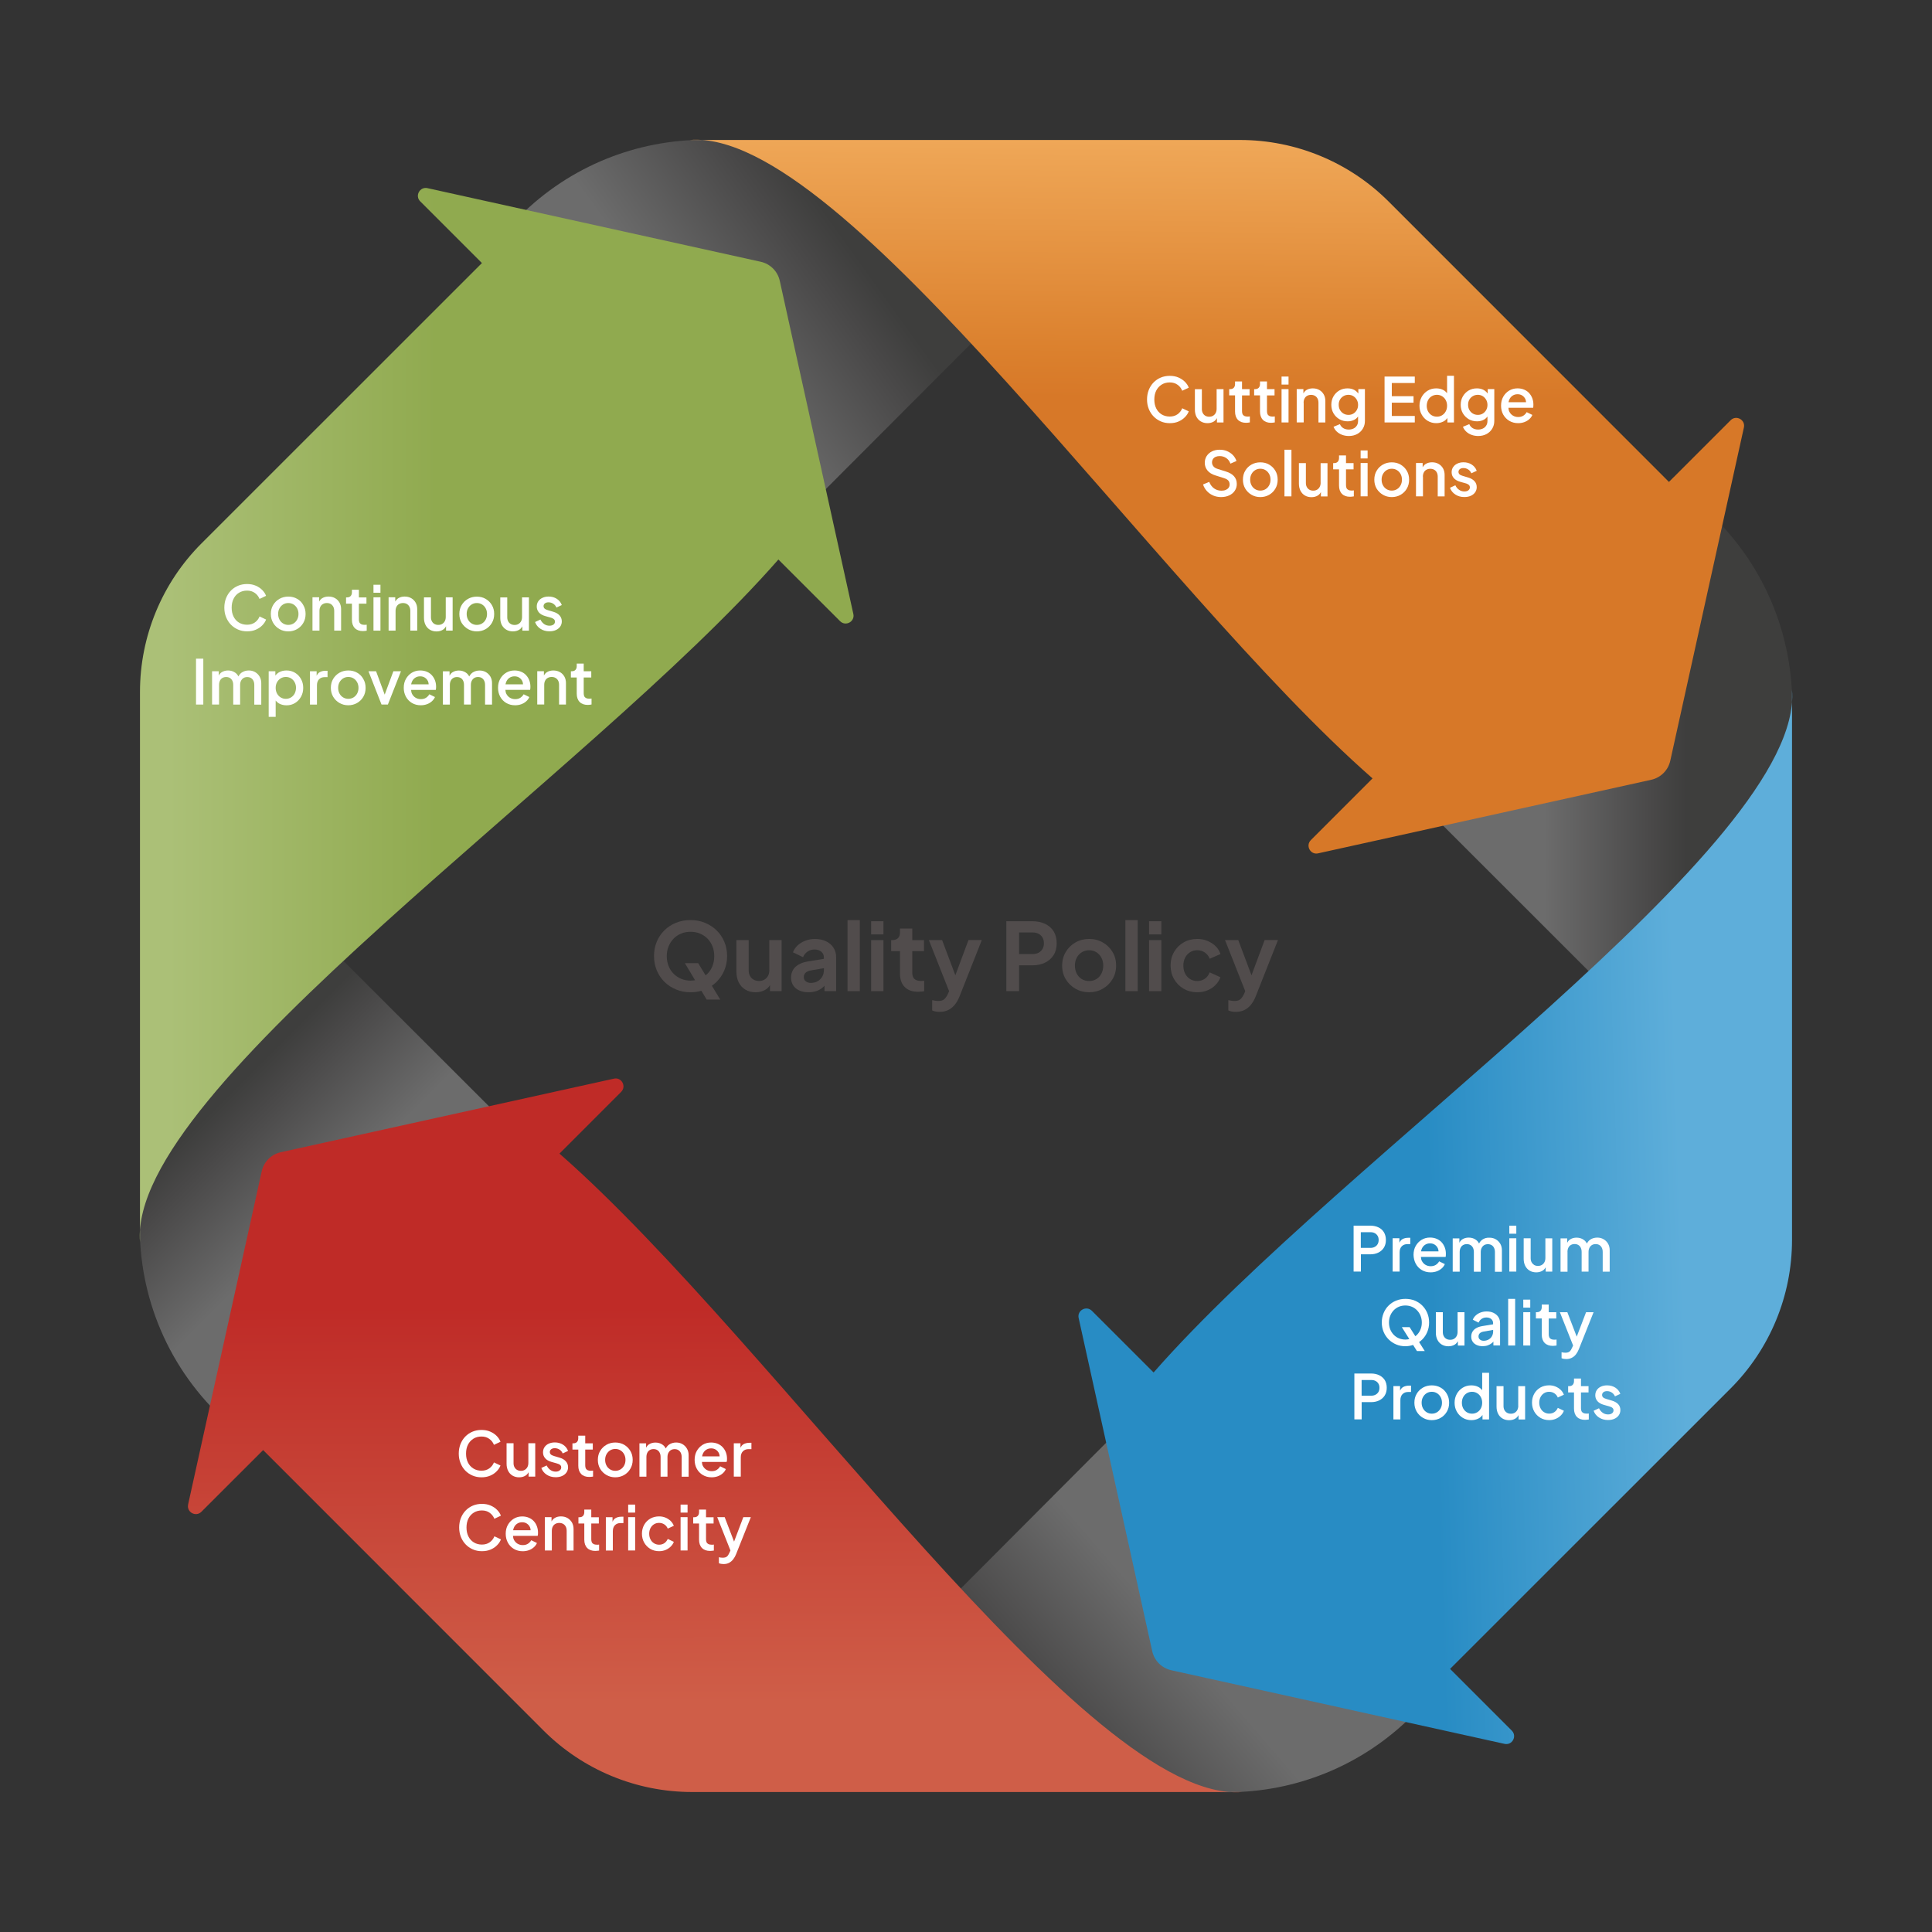 <?xml version="1.0" encoding="utf-8"?>
<!-- Generator: Adobe Illustrator 27.0.1, SVG Export Plug-In . SVG Version: 6.00 Build 0)  -->
<svg version="1.1" id="Layer_1" xmlns="http://www.w3.org/2000/svg" xmlns:xlink="http://www.w3.org/1999/xlink" x="0px" y="0px"
	 viewBox="0 0 432 432" style="enable-background:new 0 0 432 432;" xml:space="preserve">
<rect x="0" y="0" width="432" height="432" fill="#333333" stroke="none"/>
<style type="text/css">
	.st0{fill-rule:evenodd;clip-rule:evenodd;fill:url(#SVGID_1_);}
	.st1{fill-rule:evenodd;clip-rule:evenodd;fill:url(#SVGID_00000095332577565354399620000002497472753351026336_);}
	.st2{fill-rule:evenodd;clip-rule:evenodd;fill:url(#SVGID_00000136392903341488340640000009155808047228615351_);}
	.st3{fill-rule:evenodd;clip-rule:evenodd;fill:url(#SVGID_00000155118152788329332530000008688284735788702630_);}
	.st4{fill-rule:evenodd;clip-rule:evenodd;fill:url(#SVGID_00000005974074090912726380000012773967265762532008_);}
	.st5{fill-rule:evenodd;clip-rule:evenodd;fill:url(#SVGID_00000000208654620591529560000009068438497512381076_);}
	.st6{fill-rule:evenodd;clip-rule:evenodd;fill:url(#SVGID_00000083086464923441042970000016888053582553501317_);}
	.st7{fill-rule:evenodd;clip-rule:evenodd;fill:url(#SVGID_00000101080346002146495590000016629316105676641676_);}
	.st8{fill:#FFFFFF;}
	.st9{fill:#514C4C;}
</style>
<g>
	<linearGradient id="SVGID_1_" gradientUnits="userSpaceOnUse" x1="120.543" y1="101.553" x2="213.672" y2="34.578">
		<stop  offset="0.367" style="stop-color:#6C6C6C"/>
		<stop  offset="0.644" style="stop-color:#494848"/>
		<stop  offset="0.729" style="stop-color:#3E3E3D"/>
	</linearGradient>
	<path class="st0" d="M222.29,71.65l-49.53,49.62L107.57,57l8.54-8.56c22.83-22.87,59.9-22.92,82.78-0.11L222.29,71.65L222.29,71.65
		L222.29,71.65z"/>
	
		<linearGradient id="SVGID_00000094582013365346448360000017880433197125087639_" gradientUnits="userSpaceOnUse" x1="92.134" y1="294.827" x2="29.539" y2="232.339">
		<stop  offset="0.367" style="stop-color:#6C6C6C"/>
		<stop  offset="0.644" style="stop-color:#494848"/>
		<stop  offset="0.729" style="stop-color:#3E3E3D"/>
	</linearGradient>
	<path style="fill-rule:evenodd;clip-rule:evenodd;fill:url(#SVGID_00000094582013365346448360000017880433197125087639_);" d="
		M119.7,257.72l-64.9,64.46l-6.38-6.36c-12.47-12.45-18.15-29.12-17.03-45.42c0.91-13.58,6.56-26.92,16.93-37.32l23.31-23.37
		l5.18,5.17L119.7,257.72L119.7,257.72L119.7,257.72z"/>
	
		<linearGradient id="SVGID_00000035532435301286063330000005535547965208808861_" gradientUnits="userSpaceOnUse" x1="0.384" y1="159.879" x2="159.991" y2="159.879">
		<stop  offset="0.233" style="stop-color:#ABC077"/>
		<stop  offset="0.609" style="stop-color:#90AA4F"/>
	</linearGradient>
	<path style="fill-rule:evenodd;clip-rule:evenodd;fill:url(#SVGID_00000035532435301286063330000005535547965208808861_);" d="
		M95.59,42.07l74.5,16.46c2.14,0.47,3.8,2.13,4.27,4.27l16.45,74.48c0.39,1.71-1.71,2.86-2.96,1.62l-13.8-13.79
		C131.56,173.6,28.6,243.22,31.3,277.73V154.72c0-12.46,4.95-24.41,13.76-33.22l62.7-62.68l-13.8-13.8
		C92.72,43.78,93.87,41.69,95.59,42.07L95.59,42.07z"/>
	
		<linearGradient id="SVGID_00000092457945613989594770000001632680847705932685_" gradientUnits="userSpaceOnUse" x1="295.485" y1="340.456" x2="210.673" y2="413.632">
		<stop  offset="0.367" style="stop-color:#6C6C6C"/>
		<stop  offset="0.644" style="stop-color:#494848"/>
		<stop  offset="0.729" style="stop-color:#3E3E3D"/>
	</linearGradient>
	<path style="fill-rule:evenodd;clip-rule:evenodd;fill:url(#SVGID_00000092457945613989594770000001632680847705932685_);" d="
		M321.73,377.67l-5.88,5.89c-22.83,22.89-59.87,22.92-82.75,0.09l-23.38-23.32l48.34-48.48
		C279.63,334.16,304.65,360.01,321.73,377.67L321.73,377.67z"/>
	
		<linearGradient id="SVGID_00000048485714480012318170000008795535455603668382_" gradientUnits="userSpaceOnUse" x1="160.035" y1="435.757" x2="159.488" y2="200.05">
		<stop  offset="0.233" style="stop-color:#CF5E48"/>
		<stop  offset="0.609" style="stop-color:#BF2B27"/>
	</linearGradient>
	<path style="fill-rule:evenodd;clip-rule:evenodd;fill:url(#SVGID_00000048485714480012318170000008795535455603668382_);" d="
		M42.06,336.41l16.46-74.5c0.47-2.14,2.13-3.8,4.27-4.27l74.48-16.45c1.71-0.39,2.86,1.71,1.62,2.96l-13.79,13.8
		c48.51,42.5,118.14,145.45,152.64,142.75h-123c-12.46,0-24.41-4.95-33.22-13.76l-62.68-62.7l-13.81,13.8
		c-1.24,1.24-3.34,0.09-2.96-1.62H42.06z"/>
	
		<linearGradient id="SVGID_00000099630512809138830170000010309483084697804934_" gradientUnits="userSpaceOnUse" x1="312.977" y1="164.481" x2="400.75" y2="164.481">
		<stop  offset="0.367" style="stop-color:#6C6C6C"/>
		<stop  offset="0.644" style="stop-color:#494848"/>
		<stop  offset="0.729" style="stop-color:#3E3E3D"/>
	</linearGradient>
	<path style="fill-rule:evenodd;clip-rule:evenodd;fill:url(#SVGID_00000099630512809138830170000010309483084697804934_);" d="
		M400.61,161.51c-0.91,13.61-6.57,26.96-16.94,37.37l-23.3,23.4l-5.18-5.18l-42.21-42.19l61.25-68.24l9.35,9.34
		C396.04,128.48,401.73,145.18,400.61,161.51L400.61,161.51z"/>
	
		<linearGradient id="SVGID_00000163771414255969583640000006225274963944055179_" gradientUnits="userSpaceOnUse" x1="415.82" y1="270.675" x2="256.287" y2="275.578">
		<stop  offset="0.25" style="stop-color:#5EAEDA"/>
		<stop  offset="0.603" style="stop-color:#288CC4"/>
	</linearGradient>
	<path style="fill-rule:evenodd;clip-rule:evenodd;fill:url(#SVGID_00000163771414255969583640000006225274963944055179_);" d="
		M336.41,389.93l-74.5-16.46c-2.14-0.47-3.8-2.13-4.27-4.27l-16.45-74.48c-0.39-1.71,1.71-2.86,2.96-1.62l13.8,13.79
		c42.5-48.51,145.45-118.13,142.75-152.63v123.01c0,12.46-4.95,24.41-13.76,33.22l-62.7,62.68l13.8,13.8
		C339.28,388.22,338.13,390.32,336.41,389.93L336.41,389.93z"/>
	
		<linearGradient id="SVGID_00000075857605108586349900000017024291990840400780_" gradientUnits="userSpaceOnUse" x1="272.981" y1="-20.24" x2="271.111" y2="161.218">
		<stop  offset="0.233" style="stop-color:#F3AF60"/>
		<stop  offset="0.549" style="stop-color:#DB802D"/>
		<stop  offset="0.603" style="stop-color:#D77828"/>
	</linearGradient>
	<path style="fill-rule:evenodd;clip-rule:evenodd;fill:url(#SVGID_00000075857605108586349900000017024291990840400780_);" d="
		M389.94,95.59l-16.46,74.5c-0.47,2.14-2.13,3.8-4.27,4.27l-74.48,16.45c-1.71,0.39-2.86-1.71-1.62-2.96l13.79-13.8
		C258.4,131.56,188.78,28.61,154.27,31.3h123.01c12.46,0,24.41,4.95,33.22,13.76l62.68,62.7l13.8-13.8
		c1.24-1.24,3.34-0.09,2.96,1.62H389.94z"/>
	<g>
		<path class="st8" d="M53.44,132.54c0.52-0.32,1.12-0.48,1.8-0.48s1.26,0.17,1.74,0.52c0.48,0.34,0.83,0.79,1.05,1.34l1.46-0.69
			c-0.17-0.47-0.46-0.9-0.85-1.3c-0.39-0.4-0.88-0.72-1.45-0.97c-0.57-0.25-1.22-0.37-1.95-0.37c-0.73,0-1.41,0.13-2.02,0.39
			c-0.62,0.26-1.15,0.63-1.61,1.1c-0.46,0.47-0.81,1.03-1.07,1.68c-0.25,0.65-0.38,1.35-0.38,2.11c0,0.77,0.13,1.48,0.39,2.12
			c0.26,0.64,0.61,1.2,1.07,1.67c0.45,0.47,0.99,0.84,1.61,1.11c0.62,0.27,1.29,0.4,2.02,0.4c0.73,0,1.37-0.12,1.95-0.37
			c0.57-0.25,1.06-0.57,1.45-0.98c0.4-0.4,0.68-0.84,0.85-1.29l-1.46-0.69c-0.22,0.55-0.57,1-1.05,1.34
			c-0.48,0.34-1.06,0.51-1.74,0.51s-1.28-0.16-1.8-0.47s-0.93-0.76-1.22-1.34c-0.29-0.57-0.43-1.24-0.43-2c0-0.76,0.14-1.43,0.43-2
			C52.51,133.31,52.91,132.86,53.44,132.54z"/>
		<path class="st8" d="M66.44,133.9c-0.58-0.34-1.24-0.5-1.98-0.5c-0.73,0-1.38,0.17-1.97,0.5c-0.59,0.34-1.06,0.79-1.41,1.38
			c-0.35,0.58-0.52,1.25-0.52,2c0,0.74,0.17,1.41,0.52,2c0.35,0.59,0.82,1.05,1.41,1.39c0.59,0.34,1.25,0.51,1.96,0.51
			c0.72,0,1.37-0.17,1.96-0.5c0.59-0.34,1.06-0.8,1.4-1.38c0.35-0.59,0.52-1.26,0.52-2.01c0-0.75-0.17-1.42-0.52-2
			C67.49,134.69,67.03,134.23,66.44,133.9z M66.44,138.54c-0.2,0.37-0.47,0.66-0.81,0.87c-0.34,0.21-0.73,0.32-1.17,0.32
			c-0.43,0-0.82-0.11-1.16-0.32c-0.34-0.21-0.62-0.5-0.81-0.87c-0.2-0.37-0.3-0.79-0.3-1.26c0-0.47,0.1-0.89,0.3-1.25
			c0.2-0.37,0.47-0.66,0.81-0.87c0.34-0.21,0.73-0.32,1.16-0.32c0.44,0,0.83,0.11,1.17,0.32c0.34,0.21,0.61,0.5,0.81,0.87
			c0.2,0.37,0.3,0.79,0.3,1.25C66.74,137.75,66.64,138.17,66.44,138.54z"/>
		<path class="st8" d="M74.52,135.66c0.14,0.26,0.21,0.58,0.21,0.96v4.39h1.54v-4.81c0-0.55-0.12-1.04-0.36-1.46
			c-0.24-0.42-0.57-0.75-0.99-0.99c-0.42-0.24-0.91-0.36-1.46-0.36c-0.53,0-1,0.12-1.4,0.36c-0.3,0.18-0.52,0.45-0.7,0.76v-0.96
			h-1.49v7.45h1.56v-4.39c0-0.37,0.07-0.68,0.21-0.95c0.14-0.27,0.33-0.47,0.59-0.61c0.25-0.14,0.54-0.21,0.86-0.21
			c0.32,0,0.61,0.07,0.86,0.21C74.19,135.2,74.38,135.4,74.52,135.66z"/>
		<path class="st8" d="M81.49,139.72c-0.29,0-0.53-0.05-0.72-0.14c-0.18-0.1-0.32-0.23-0.4-0.41c-0.08-0.18-0.12-0.4-0.12-0.65
			v-3.54h1.69v-1.4h-1.69v-1.71h-1.56v0.58c0,0.35-0.1,0.62-0.29,0.83c-0.19,0.2-0.46,0.3-0.81,0.3h-0.21v1.4h1.31v3.61
			c0,0.8,0.22,1.42,0.65,1.86c0.43,0.44,1.04,0.66,1.82,0.66c0.12,0,0.26-0.01,0.41-0.03c0.16-0.02,0.3-0.04,0.43-0.06v-1.34
			c-0.08,0.01-0.17,0.02-0.26,0.03C81.65,139.71,81.56,139.72,81.49,139.72z"/>
		<rect x="83.51" y="130.75" class="st8" width="1.56" height="1.79"/>
		<rect x="83.51" y="133.56" class="st8" width="1.56" height="7.45"/>
		<path class="st8" d="M91.54,135.66c0.14,0.26,0.21,0.58,0.21,0.96v4.39h1.54v-4.81c0-0.55-0.12-1.04-0.36-1.46
			c-0.24-0.42-0.57-0.75-0.99-0.99c-0.42-0.24-0.91-0.36-1.46-0.36c-0.53,0-1,0.12-1.4,0.36c-0.3,0.18-0.52,0.45-0.7,0.76v-0.96
			h-1.49v7.45h1.56v-4.39c0-0.37,0.07-0.68,0.21-0.95c0.14-0.27,0.33-0.47,0.59-0.61c0.25-0.14,0.54-0.21,0.86-0.21
			c0.32,0,0.61,0.07,0.86,0.21C91.21,135.2,91.41,135.4,91.54,135.66z"/>
		<path class="st8" d="M99.74,140.03v0.98h1.47v-7.45h-1.54v4.39c0,0.36-0.07,0.67-0.21,0.94c-0.14,0.27-0.34,0.47-0.59,0.62
			c-0.25,0.15-0.54,0.22-0.87,0.22c-0.32,0-0.61-0.07-0.85-0.21c-0.25-0.14-0.44-0.34-0.58-0.6c-0.14-0.26-0.21-0.56-0.21-0.89
			v-4.46h-1.56v4.6c0,0.6,0.12,1.12,0.35,1.58c0.23,0.45,0.56,0.81,0.98,1.06c0.42,0.25,0.91,0.38,1.47,0.38
			c0.54,0,1.01-0.12,1.42-0.37C99.34,140.62,99.56,140.35,99.74,140.03z"/>
		<path class="st8" d="M104.66,140.67c0.59,0.34,1.25,0.51,1.96,0.51c0.72,0,1.37-0.17,1.96-0.5c0.59-0.34,1.06-0.8,1.4-1.38
			c0.35-0.59,0.52-1.26,0.52-2.01c0-0.75-0.17-1.42-0.52-2c-0.34-0.58-0.81-1.04-1.39-1.38c-0.58-0.34-1.24-0.5-1.98-0.5
			c-0.73,0-1.38,0.17-1.97,0.5c-0.59,0.34-1.06,0.79-1.41,1.38c-0.35,0.58-0.52,1.25-0.52,2c0,0.74,0.17,1.41,0.52,2
			C103.6,139.86,104.07,140.33,104.66,140.67z M104.65,136.03c0.2-0.37,0.47-0.66,0.81-0.87c0.34-0.21,0.73-0.32,1.16-0.32
			c0.44,0,0.83,0.11,1.17,0.32c0.34,0.21,0.61,0.5,0.81,0.87c0.2,0.37,0.3,0.79,0.3,1.25c0,0.47-0.1,0.89-0.3,1.26
			c-0.2,0.37-0.47,0.66-0.81,0.87c-0.34,0.21-0.73,0.32-1.17,0.32c-0.43,0-0.82-0.11-1.16-0.32c-0.34-0.21-0.62-0.5-0.81-0.87
			c-0.2-0.37-0.3-0.79-0.3-1.26C104.35,136.81,104.45,136.39,104.65,136.03z"/>
		<path class="st8" d="M113.21,140.8c0.42,0.25,0.91,0.38,1.47,0.38c0.54,0,1.01-0.12,1.42-0.37c0.31-0.19,0.53-0.46,0.7-0.77v0.98
			h1.47v-7.45h-1.54v4.39c0,0.36-0.07,0.67-0.21,0.94c-0.14,0.27-0.34,0.47-0.59,0.62c-0.25,0.15-0.54,0.22-0.87,0.22
			c-0.32,0-0.61-0.07-0.85-0.21c-0.25-0.14-0.44-0.34-0.58-0.6c-0.14-0.26-0.21-0.56-0.21-0.89v-4.46h-1.56v4.6
			c0,0.6,0.12,1.12,0.35,1.58C112.46,140.19,112.78,140.55,113.21,140.8z"/>
		<path class="st8" d="M122.85,139.91c-0.43,0-0.82-0.12-1.18-0.37c-0.35-0.25-0.63-0.58-0.83-1.01l-1.2,0.56
			c0.23,0.63,0.63,1.14,1.21,1.51c0.57,0.38,1.24,0.56,2,0.56c0.55,0,1.03-0.09,1.45-0.28c0.41-0.19,0.74-0.45,0.97-0.78
			c0.23-0.34,0.35-0.72,0.35-1.16c0-0.51-0.17-0.96-0.5-1.33c-0.33-0.37-0.8-0.64-1.42-0.82l-1.21-0.36
			c-0.16-0.05-0.31-0.1-0.45-0.17c-0.15-0.07-0.27-0.16-0.36-0.28c-0.09-0.11-0.14-0.26-0.14-0.43c0-0.26,0.1-0.47,0.3-0.63
			c0.2-0.16,0.47-0.24,0.81-0.24c0.39,0,0.75,0.11,1.07,0.32c0.32,0.21,0.55,0.5,0.7,0.85l1.2-0.56c-0.22-0.6-0.6-1.06-1.13-1.4
			c-0.53-0.34-1.14-0.5-1.82-0.5c-0.5,0-0.96,0.09-1.36,0.28c-0.4,0.18-0.72,0.44-0.95,0.78c-0.23,0.34-0.34,0.73-0.34,1.18
			c0,0.5,0.16,0.93,0.47,1.3s0.8,0.65,1.44,0.83l1.17,0.33c0.16,0.04,0.31,0.09,0.46,0.17c0.15,0.07,0.28,0.17,0.38,0.28
			c0.1,0.12,0.15,0.26,0.15,0.45c0,0.28-0.11,0.51-0.34,0.68C123.51,139.83,123.21,139.91,122.85,139.91z"/>
		<rect x="43.83" y="147.28" class="st8" width="1.63" height="10.26"/>
		<path class="st8" d="M57.04,150.28c-0.42-0.24-0.88-0.36-1.4-0.36c-0.59,0-1.11,0.15-1.56,0.44c-0.32,0.21-0.57,0.52-0.77,0.89
			c-0.17-0.33-0.4-0.63-0.73-0.85c-0.46-0.32-0.99-0.48-1.59-0.48c-0.53,0-1.01,0.13-1.42,0.39c-0.29,0.18-0.5,0.45-0.66,0.76v-0.98
			h-1.49v7.45h1.56v-4.39c0-0.37,0.07-0.68,0.2-0.95c0.13-0.27,0.32-0.47,0.56-0.61c0.24-0.14,0.51-0.21,0.83-0.21
			c0.32,0,0.6,0.07,0.83,0.21c0.23,0.14,0.42,0.34,0.55,0.61c0.13,0.26,0.2,0.58,0.2,0.96v4.39h1.54v-4.39
			c0-0.37,0.07-0.68,0.21-0.95c0.14-0.27,0.33-0.47,0.56-0.61c0.24-0.14,0.51-0.21,0.83-0.21s0.59,0.07,0.82,0.21
			c0.23,0.14,0.42,0.34,0.55,0.61c0.13,0.26,0.2,0.58,0.2,0.96v4.39h1.56v-4.82c0-0.54-0.12-1.02-0.37-1.45
			C57.79,150.85,57.46,150.52,57.04,150.28z"/>
		<path class="st8" d="M65.97,150.43c-0.56-0.34-1.2-0.51-1.91-0.51c-0.59,0-1.11,0.12-1.57,0.36c-0.37,0.19-0.67,0.47-0.92,0.78
			v-0.97h-1.49v10.2h1.56v-3.66c0.23,0.29,0.5,0.54,0.85,0.72c0.47,0.24,1,0.36,1.58,0.36c0.72,0,1.35-0.17,1.91-0.52
			c0.56-0.34,1-0.81,1.33-1.4c0.33-0.59,0.49-1.25,0.49-1.98c0-0.73-0.16-1.4-0.49-1.98C66.98,151.24,66.53,150.77,65.97,150.43z
			 M65.89,155.07c-0.2,0.37-0.47,0.66-0.81,0.87c-0.34,0.21-0.73,0.32-1.17,0.32c-0.43,0-0.82-0.11-1.16-0.32
			c-0.34-0.21-0.61-0.5-0.81-0.87c-0.2-0.37-0.3-0.79-0.3-1.26c0-0.47,0.1-0.89,0.3-1.25c0.2-0.37,0.47-0.66,0.81-0.87
			c0.34-0.21,0.73-0.32,1.16-0.32c0.44,0,0.83,0.11,1.17,0.32c0.34,0.21,0.61,0.5,0.81,0.87c0.2,0.37,0.3,0.79,0.3,1.25
			C66.18,154.27,66.08,154.69,65.89,155.07z"/>
		<path class="st8" d="M71.46,150.32c-0.29,0.17-0.5,0.45-0.66,0.79v-1.01h-1.49v7.45h1.56v-4.3c0-0.59,0.16-1.04,0.47-1.36
			s0.73-0.48,1.25-0.48h0.65v-1.42h-0.45C72.26,149.99,71.82,150.1,71.46,150.32z"/>
		<path class="st8" d="M79.86,150.42c-0.58-0.34-1.24-0.5-1.98-0.5c-0.73,0-1.38,0.17-1.97,0.5c-0.59,0.34-1.06,0.79-1.41,1.38
			c-0.35,0.58-0.52,1.25-0.52,2c0,0.74,0.17,1.41,0.52,2c0.35,0.59,0.82,1.05,1.41,1.39c0.59,0.34,1.25,0.51,1.96,0.51
			c0.72,0,1.37-0.17,1.96-0.5c0.59-0.34,1.06-0.8,1.4-1.38c0.35-0.59,0.52-1.26,0.52-2.01c0-0.75-0.17-1.42-0.52-2
			C80.91,151.22,80.45,150.76,79.86,150.42z M79.86,155.07c-0.2,0.37-0.47,0.66-0.81,0.87c-0.34,0.21-0.73,0.32-1.17,0.32
			c-0.43,0-0.82-0.11-1.16-0.32c-0.34-0.21-0.62-0.5-0.81-0.87c-0.2-0.37-0.3-0.79-0.3-1.26c0-0.47,0.1-0.89,0.3-1.25
			c0.2-0.37,0.47-0.66,0.81-0.87c0.34-0.21,0.73-0.32,1.16-0.32c0.44,0,0.83,0.11,1.17,0.32c0.34,0.21,0.61,0.5,0.81,0.87
			c0.2,0.37,0.3,0.79,0.3,1.25C80.16,154.27,80.06,154.69,79.86,155.07z"/>
		<polygon class="st8" points="86.02,155.32 84.09,150.09 82.39,150.09 85.31,157.54 86.73,157.54 89.66,150.09 87.96,150.09 		"/>
		<path class="st8" d="M96.58,151c-0.3-0.34-0.67-0.6-1.12-0.79c-0.44-0.19-0.94-0.29-1.5-0.29c-0.7,0-1.32,0.17-1.87,0.5
			c-0.55,0.34-0.99,0.79-1.32,1.37c-0.33,0.58-0.49,1.24-0.49,2c0,0.73,0.16,1.4,0.48,1.99c0.32,0.59,0.77,1.06,1.34,1.4
			c0.57,0.34,1.23,0.52,1.98,0.52c0.5,0,0.97-0.08,1.4-0.24c0.43-0.16,0.79-0.38,1.1-0.66c0.31-0.28,0.54-0.59,0.68-0.94L96,155.24
			c-0.18,0.32-0.43,0.58-0.75,0.79s-0.7,0.3-1.15,0.3c-0.44,0-0.83-0.11-1.18-0.32c-0.34-0.21-0.61-0.5-0.8-0.88
			c-0.13-0.26-0.18-0.55-0.2-0.87h5.52c0.03-0.11,0.05-0.23,0.06-0.36c0.01-0.13,0.01-0.25,0.01-0.37c0-0.49-0.08-0.95-0.24-1.38
			C97.11,151.72,96.88,151.34,96.58,151z M92.11,152.42c0.17-0.38,0.42-0.68,0.74-0.88c0.32-0.21,0.69-0.31,1.1-0.31
			c0.41,0,0.77,0.1,1.08,0.31c0.31,0.21,0.54,0.49,0.69,0.84c0.08,0.2,0.12,0.41,0.13,0.64h-3.92
			C91.98,152.8,92.03,152.6,92.11,152.42z"/>
		<path class="st8" d="M103.55,152.19c0.13,0.26,0.2,0.58,0.2,0.96v4.39h1.54v-4.39c0-0.37,0.07-0.68,0.21-0.95
			c0.14-0.27,0.33-0.47,0.56-0.61c0.24-0.14,0.51-0.21,0.83-0.21c0.31,0,0.59,0.07,0.82,0.21c0.23,0.14,0.42,0.34,0.55,0.61
			c0.13,0.26,0.2,0.58,0.2,0.96v4.39h1.56v-4.82c0-0.54-0.12-1.02-0.37-1.45c-0.25-0.42-0.58-0.75-1-0.99
			c-0.42-0.24-0.88-0.36-1.4-0.36c-0.59,0-1.11,0.15-1.56,0.44c-0.32,0.21-0.57,0.52-0.77,0.89c-0.17-0.33-0.4-0.63-0.73-0.85
			c-0.46-0.32-0.99-0.48-1.59-0.48c-0.53,0-1.01,0.13-1.42,0.39c-0.29,0.18-0.5,0.45-0.66,0.76v-0.98h-1.49v7.45h1.56v-4.39
			c0-0.37,0.07-0.68,0.2-0.95c0.13-0.27,0.32-0.47,0.56-0.61c0.24-0.14,0.51-0.21,0.83-0.21c0.32,0,0.6,0.07,0.83,0.21
			C103.24,151.72,103.42,151.93,103.55,152.19z"/>
		<path class="st8" d="M115.18,157.7c0.5,0,0.97-0.08,1.4-0.24c0.43-0.16,0.79-0.38,1.1-0.66c0.31-0.28,0.54-0.59,0.68-0.94
			l-1.27-0.62c-0.18,0.32-0.43,0.58-0.75,0.79s-0.7,0.3-1.15,0.3c-0.44,0-0.83-0.11-1.18-0.32c-0.34-0.21-0.61-0.5-0.8-0.88
			c-0.13-0.26-0.18-0.55-0.2-0.87h5.52c0.03-0.11,0.05-0.23,0.06-0.36c0.01-0.13,0.01-0.25,0.01-0.37c0-0.49-0.08-0.95-0.24-1.38
			c-0.16-0.43-0.39-0.81-0.7-1.15c-0.3-0.34-0.67-0.6-1.12-0.79c-0.44-0.19-0.94-0.29-1.5-0.29c-0.7,0-1.32,0.17-1.87,0.5
			c-0.55,0.34-0.99,0.79-1.32,1.37c-0.33,0.58-0.49,1.24-0.49,2c0,0.73,0.16,1.4,0.48,1.99c0.32,0.59,0.77,1.06,1.34,1.4
			C113.78,157.53,114.44,157.7,115.18,157.7z M113.21,152.42c0.17-0.38,0.42-0.68,0.74-0.88c0.32-0.21,0.69-0.31,1.1-0.31
			c0.41,0,0.77,0.1,1.08,0.31c0.31,0.21,0.54,0.49,0.69,0.84c0.08,0.2,0.12,0.41,0.13,0.64h-3.92
			C113.08,152.8,113.13,152.6,113.21,152.42z"/>
		<path class="st8" d="M123.72,149.92c-0.53,0-1,0.12-1.4,0.36c-0.3,0.18-0.52,0.45-0.7,0.76v-0.96h-1.49v7.45h1.56v-4.39
			c0-0.37,0.07-0.68,0.21-0.95c0.14-0.27,0.33-0.47,0.59-0.61c0.25-0.14,0.54-0.21,0.86-0.21c0.32,0,0.61,0.07,0.86,0.21
			c0.25,0.14,0.45,0.34,0.59,0.61c0.14,0.26,0.21,0.58,0.21,0.96v4.39h1.54v-4.81c0-0.55-0.12-1.04-0.36-1.46
			c-0.24-0.42-0.57-0.75-0.99-0.99C124.76,150.04,124.27,149.92,123.72,149.92z"/>
		<path class="st8" d="M128.96,155.1c0,0.8,0.22,1.42,0.65,1.86c0.43,0.44,1.04,0.66,1.82,0.66c0.12,0,0.26-0.01,0.41-0.03
			c0.16-0.02,0.3-0.04,0.43-0.06v-1.34c-0.08,0.01-0.17,0.02-0.26,0.03c-0.09,0.01-0.17,0.01-0.25,0.01c-0.29,0-0.53-0.05-0.72-0.14
			c-0.18-0.1-0.32-0.23-0.4-0.41c-0.08-0.18-0.12-0.4-0.12-0.65v-3.54h1.69v-1.4h-1.69v-1.71h-1.56v0.58c0,0.35-0.1,0.62-0.29,0.83
			c-0.19,0.2-0.46,0.3-0.81,0.3h-0.21v1.4h1.31V155.1z"/>
		<path class="st8" d="M304.28,280.47h2.11c0.69,0,1.29-0.13,1.82-0.39c0.52-0.26,0.93-0.62,1.23-1.1c0.3-0.48,0.45-1.05,0.45-1.71
			c0-0.67-0.15-1.25-0.44-1.73c-0.29-0.48-0.7-0.85-1.23-1.1c-0.53-0.25-1.14-0.38-1.82-0.38h-3.73v10.26h1.63V280.47z
			 M304.28,275.52h2.15c0.37,0,0.69,0.07,0.96,0.21c0.27,0.14,0.49,0.34,0.65,0.61c0.16,0.26,0.23,0.57,0.23,0.93
			c0,0.36-0.08,0.67-0.23,0.93c-0.16,0.26-0.37,0.47-0.65,0.61c-0.28,0.15-0.6,0.22-0.96,0.22h-2.15V275.52z"/>
		<path class="st8" d="M311.4,276.88v7.45h1.56v-4.3c0-0.59,0.16-1.04,0.48-1.36c0.32-0.32,0.73-0.48,1.25-0.48h0.65v-1.42h-0.45
			c-0.51,0-0.95,0.11-1.32,0.32c-0.29,0.17-0.5,0.45-0.66,0.79v-1.01H311.4z"/>
		<path class="st8" d="M316.57,282.58c0.32,0.59,0.77,1.06,1.34,1.4c0.57,0.34,1.23,0.52,1.98,0.52c0.5,0,0.97-0.08,1.4-0.24
			c0.43-0.16,0.79-0.38,1.1-0.66c0.31-0.28,0.53-0.59,0.68-0.94l-1.27-0.62c-0.18,0.32-0.43,0.58-0.75,0.79
			c-0.32,0.2-0.7,0.3-1.15,0.3c-0.44,0-0.83-0.11-1.18-0.32c-0.34-0.21-0.61-0.51-0.8-0.88c-0.13-0.26-0.18-0.55-0.2-0.87h5.52
			c0.03-0.11,0.05-0.23,0.05-0.36c0.01-0.13,0.01-0.25,0.01-0.37c0-0.49-0.08-0.95-0.24-1.38c-0.16-0.43-0.39-0.81-0.69-1.15
			c-0.3-0.34-0.68-0.6-1.12-0.79c-0.44-0.19-0.94-0.29-1.5-0.29c-0.7,0-1.32,0.17-1.87,0.5c-0.55,0.34-0.99,0.79-1.32,1.37
			c-0.33,0.58-0.49,1.24-0.49,2C316.09,281.32,316.25,281.98,316.57,282.58z M317.92,279.21c0.17-0.38,0.42-0.68,0.74-0.88
			c0.32-0.21,0.69-0.31,1.1-0.31s0.77,0.1,1.08,0.31c0.31,0.21,0.54,0.49,0.69,0.84c0.08,0.2,0.12,0.41,0.13,0.64h-3.92
			C317.78,279.6,317.84,279.4,317.92,279.21z"/>
		<path class="st8" d="M331.49,277.16c-0.32,0.21-0.57,0.52-0.77,0.89c-0.17-0.33-0.4-0.63-0.73-0.85
			c-0.46-0.32-0.99-0.47-1.59-0.47c-0.53,0-1.01,0.13-1.42,0.39c-0.29,0.18-0.5,0.45-0.66,0.76v-0.98h-1.49v7.45h1.56v-4.39
			c0-0.37,0.07-0.68,0.2-0.95c0.13-0.27,0.32-0.47,0.56-0.61c0.24-0.14,0.51-0.21,0.83-0.21c0.32,0,0.6,0.07,0.83,0.21
			c0.23,0.14,0.42,0.34,0.55,0.61c0.13,0.26,0.2,0.58,0.2,0.96v4.39h1.54v-4.39c0-0.37,0.07-0.68,0.21-0.95
			c0.14-0.27,0.33-0.47,0.56-0.61c0.24-0.14,0.51-0.21,0.83-0.21c0.31,0,0.58,0.07,0.82,0.21c0.23,0.14,0.42,0.34,0.55,0.61
			c0.13,0.26,0.2,0.58,0.2,0.96v4.39h1.56v-4.82c0-0.54-0.12-1.02-0.37-1.45c-0.25-0.42-0.58-0.75-1-0.99
			c-0.42-0.24-0.88-0.36-1.4-0.36C332.47,276.72,331.95,276.86,331.49,277.16z"/>
		<rect x="337.49" y="276.88" class="st8" width="1.56" height="7.45"/>
		<rect x="337.49" y="274.07" class="st8" width="1.56" height="1.79"/>
		<path class="st8" d="M342.47,282.24c-0.14-0.26-0.21-0.55-0.21-0.9v-4.46h-1.56v4.6c0,0.6,0.12,1.12,0.35,1.58
			c0.23,0.45,0.56,0.81,0.98,1.06c0.42,0.25,0.91,0.38,1.47,0.38c0.54,0,1.01-0.12,1.42-0.37c0.31-0.19,0.53-0.46,0.7-0.77v0.98
			h1.47v-7.45h-1.54v4.39c0,0.36-0.07,0.67-0.21,0.94c-0.14,0.27-0.34,0.47-0.58,0.62s-0.54,0.22-0.87,0.22
			c-0.32,0-0.61-0.07-0.85-0.21C342.81,282.69,342.61,282.49,342.47,282.24z"/>
		<path class="st8" d="M350.49,279.94c0-0.37,0.07-0.68,0.2-0.95c0.13-0.27,0.32-0.47,0.56-0.61c0.24-0.14,0.51-0.21,0.83-0.21
			c0.32,0,0.6,0.07,0.83,0.21c0.23,0.14,0.42,0.34,0.55,0.61c0.13,0.26,0.2,0.58,0.2,0.96v4.39h1.54v-4.39
			c0-0.37,0.07-0.68,0.21-0.95c0.14-0.27,0.33-0.47,0.56-0.61c0.24-0.14,0.51-0.21,0.83-0.21c0.31,0,0.58,0.07,0.82,0.21
			c0.23,0.14,0.42,0.34,0.55,0.61c0.13,0.26,0.2,0.58,0.2,0.96v4.39h1.56v-4.82c0-0.54-0.12-1.02-0.37-1.45
			c-0.25-0.42-0.58-0.75-1-0.99c-0.42-0.24-0.88-0.36-1.4-0.36c-0.59,0-1.11,0.15-1.56,0.44c-0.32,0.21-0.57,0.52-0.77,0.89
			c-0.17-0.33-0.4-0.63-0.73-0.85c-0.46-0.32-0.99-0.47-1.59-0.47c-0.53,0-1.01,0.13-1.42,0.39c-0.29,0.18-0.5,0.45-0.66,0.76v-0.98
			h-1.49v7.45h1.56V279.94z"/>
		<path class="st8" d="M314.25,301.02c0.61,0,1.18-0.11,1.72-0.29l0.86,1.37h1.75l-1.27-2.01c0.25-0.17,0.49-0.36,0.71-0.58
			c0.48-0.48,0.85-1.04,1.12-1.68c0.27-0.64,0.41-1.35,0.41-2.11c0-0.76-0.13-1.46-0.4-2.11c-0.27-0.64-0.64-1.2-1.12-1.68
			c-0.48-0.48-1.04-0.85-1.68-1.11c-0.64-0.26-1.33-0.39-2.09-0.39c-0.74,0-1.44,0.13-2.08,0.39c-0.64,0.26-1.2,0.63-1.68,1.1
			s-0.85,1.03-1.12,1.68c-0.27,0.65-0.41,1.35-0.41,2.11c0,0.76,0.14,1.46,0.41,2.11c0.27,0.64,0.65,1.2,1.13,1.68
			c0.48,0.48,1.04,0.85,1.68,1.12C312.81,300.89,313.5,301.02,314.25,301.02z M310.85,297.23c-0.18-0.46-0.27-0.97-0.27-1.51
			c0-0.54,0.09-1.04,0.27-1.5c0.18-0.46,0.43-0.86,0.76-1.21c0.33-0.35,0.72-0.62,1.16-0.81c0.45-0.19,0.93-0.29,1.47-0.29
			c0.53,0,1.02,0.1,1.47,0.29c0.45,0.19,0.83,0.46,1.16,0.81c0.33,0.35,0.59,0.75,0.77,1.21c0.18,0.46,0.28,0.96,0.28,1.5
			c0,0.54-0.09,1.04-0.28,1.51c-0.18,0.46-0.44,0.87-0.77,1.21c-0.12,0.13-0.26,0.23-0.4,0.34l-1.28-2.03h-1.74l1.68,2.67
			c-0.28,0.07-0.58,0.11-0.89,0.11c-0.52,0-1.01-0.1-1.46-0.29c-0.45-0.19-0.84-0.46-1.17-0.81S311.03,297.69,310.85,297.23z"/>
		<path class="st8" d="M327.46,300.86v-7.45h-1.54v4.39c0,0.36-0.07,0.67-0.21,0.94c-0.14,0.27-0.34,0.47-0.58,0.62
			c-0.25,0.15-0.54,0.22-0.87,0.22c-0.32,0-0.61-0.07-0.85-0.21c-0.25-0.14-0.44-0.34-0.58-0.6c-0.14-0.26-0.21-0.55-0.21-0.9v-4.46
			h-1.56v4.6c0,0.6,0.12,1.12,0.35,1.58c0.23,0.45,0.56,0.81,0.98,1.06c0.42,0.25,0.91,0.38,1.47,0.38c0.54,0,1.01-0.12,1.42-0.37
			c0.31-0.19,0.53-0.46,0.7-0.77v0.98H327.46z"/>
		<path class="st8" d="M335.42,300.86v-5.01c0-0.51-0.13-0.97-0.38-1.36c-0.25-0.39-0.61-0.69-1.06-0.92
			c-0.45-0.22-0.98-0.33-1.56-0.33c-0.47,0-0.91,0.08-1.33,0.23s-0.78,0.37-1.09,0.65s-0.54,0.6-0.68,0.97l1.29,0.65
			c0.15-0.34,0.37-0.62,0.68-0.83c0.31-0.22,0.67-0.32,1.08-0.32c0.45,0,0.81,0.12,1.08,0.35c0.27,0.23,0.41,0.54,0.41,0.9v0.28
			l-2.37,0.39c-0.57,0.09-1.04,0.25-1.42,0.47c-0.38,0.22-0.65,0.49-0.83,0.81c-0.18,0.32-0.27,0.68-0.27,1.09
			c0,0.43,0.11,0.81,0.32,1.12c0.21,0.32,0.51,0.56,0.89,0.74s0.82,0.27,1.33,0.27c0.42,0,0.81-0.06,1.15-0.18
			c0.34-0.12,0.65-0.29,0.92-0.51c0.13-0.1,0.24-0.22,0.35-0.34v0.87H335.42z M333.6,298.78c-0.17,0.31-0.42,0.55-0.74,0.74
			c-0.32,0.18-0.69,0.28-1.11,0.28c-0.34,0-0.62-0.09-0.83-0.27c-0.22-0.18-0.32-0.41-0.32-0.69c0-0.29,0.1-0.54,0.29-0.72
			c0.19-0.19,0.5-0.32,0.91-0.39l2.07-0.36v0.4C333.86,298.14,333.77,298.48,333.6,298.78z"/>
		<rect x="337.23" y="290.43" class="st8" width="1.56" height="10.43"/>
		<rect x="340.61" y="290.6" class="st8" width="1.56" height="1.79"/>
		<rect x="340.61" y="293.41" class="st8" width="1.56" height="7.45"/>
		<path class="st8" d="M347.99,294.81v-1.4h-1.69v-1.71h-1.56v0.58c0,0.35-0.1,0.62-0.29,0.83c-0.19,0.2-0.46,0.3-0.81,0.3h-0.21
			v1.4h1.31v3.61c0,0.8,0.22,1.42,0.65,1.86c0.43,0.44,1.04,0.66,1.82,0.66c0.12,0,0.26-0.01,0.41-0.03
			c0.16-0.02,0.3-0.04,0.43-0.05v-1.34c-0.08,0.01-0.17,0.02-0.26,0.03c-0.09,0.01-0.17,0.01-0.25,0.01c-0.29,0-0.53-0.05-0.72-0.14
			c-0.18-0.1-0.32-0.23-0.4-0.41c-0.08-0.18-0.12-0.4-0.12-0.65v-3.54H347.99z"/>
		<path class="st8" d="M352.39,302.83c0.26-0.34,0.48-0.72,0.65-1.16l3.29-8.26h-1.68l-2.09,5.47l-2.1-5.47h-1.67l2.96,7.44
			l-0.21,0.47c-0.16,0.39-0.35,0.69-0.56,0.87c-0.21,0.19-0.53,0.28-0.96,0.28c-0.15,0-0.3-0.01-0.45-0.03
			c-0.16-0.02-0.29-0.05-0.4-0.08v1.34c0.15,0.06,0.31,0.11,0.49,0.14c0.18,0.03,0.36,0.05,0.54,0.05c0.48,0,0.89-0.09,1.25-0.28
			C351.82,303.43,352.13,303.17,352.39,302.83z"/>
		<path class="st8" d="M308.39,307.5c-0.53-0.25-1.14-0.38-1.82-0.38h-3.73v10.26h1.63v-3.86h2.11c0.69,0,1.29-0.13,1.82-0.39
			c0.52-0.26,0.93-0.62,1.23-1.1s0.45-1.05,0.45-1.71c0-0.67-0.15-1.25-0.44-1.73C309.33,308.12,308.92,307.76,308.39,307.5z
			 M308.22,311.25c-0.16,0.26-0.37,0.47-0.65,0.61c-0.28,0.15-0.6,0.22-0.96,0.22h-2.15v-3.51h2.15c0.37,0,0.69,0.07,0.96,0.21
			c0.27,0.14,0.49,0.34,0.65,0.61c0.16,0.26,0.23,0.57,0.23,0.93S308.37,310.99,308.22,311.25z"/>
		<path class="st8" d="M313.72,310.16c-0.29,0.17-0.5,0.45-0.66,0.79v-1.01h-1.49v7.45h1.56v-4.3c0-0.59,0.16-1.04,0.48-1.36
			c0.32-0.32,0.73-0.48,1.25-0.48h0.65v-1.42h-0.45C314.53,309.84,314.09,309.95,313.72,310.16z"/>
		<path class="st8" d="M322.13,310.27c-0.58-0.33-1.24-0.5-1.98-0.5c-0.73,0-1.38,0.17-1.97,0.5c-0.59,0.34-1.06,0.79-1.4,1.38
			c-0.35,0.58-0.52,1.25-0.52,2c0,0.74,0.17,1.41,0.52,2c0.35,0.59,0.82,1.05,1.41,1.39c0.59,0.34,1.25,0.51,1.96,0.51
			c0.72,0,1.37-0.17,1.96-0.5c0.59-0.33,1.06-0.8,1.4-1.38c0.35-0.59,0.52-1.26,0.52-2.01c0-0.75-0.17-1.42-0.52-2
			C323.18,311.07,322.72,310.61,322.13,310.27z M322.13,314.91c-0.2,0.37-0.47,0.66-0.81,0.87c-0.34,0.21-0.73,0.32-1.17,0.32
			c-0.43,0-0.82-0.11-1.16-0.32c-0.34-0.21-0.61-0.5-0.81-0.87c-0.2-0.37-0.3-0.79-0.3-1.26c0-0.47,0.1-0.89,0.3-1.25
			c0.2-0.37,0.47-0.66,0.81-0.87c0.34-0.21,0.73-0.32,1.16-0.32c0.44,0,0.83,0.11,1.17,0.32c0.34,0.21,0.61,0.5,0.81,0.87
			c0.2,0.37,0.3,0.79,0.3,1.25C322.43,314.12,322.33,314.54,322.13,314.91z"/>
		<path class="st8" d="M331.42,310.84c-0.24-0.28-0.51-0.53-0.85-0.71c-0.46-0.24-0.99-0.36-1.58-0.36c-0.71,0-1.34,0.17-1.9,0.51
			c-0.56,0.34-1.01,0.8-1.34,1.39c-0.33,0.59-0.5,1.25-0.5,1.98s0.16,1.4,0.49,1.98c0.33,0.59,0.77,1.05,1.34,1.4
			c0.56,0.34,1.21,0.52,1.92,0.52c0.57,0,1.09-0.12,1.57-0.36c0.39-0.19,0.68-0.47,0.92-0.8v1h1.47v-10.43h-1.54V310.84z
			 M331.13,314.91c-0.2,0.37-0.47,0.66-0.81,0.87c-0.34,0.21-0.73,0.32-1.16,0.32c-0.44,0-0.83-0.11-1.18-0.32
			c-0.34-0.21-0.61-0.5-0.81-0.87c-0.19-0.37-0.29-0.79-0.29-1.26c0-0.47,0.1-0.89,0.29-1.25c0.19-0.37,0.46-0.66,0.81-0.87
			c0.35-0.21,0.74-0.32,1.17-0.32c0.43,0,0.82,0.11,1.16,0.32c0.34,0.21,0.62,0.5,0.81,0.87c0.2,0.37,0.3,0.79,0.3,1.25
			C331.42,314.12,331.32,314.54,331.13,314.91z"/>
		<path class="st8" d="M339.49,314.33c0,0.36-0.07,0.67-0.21,0.94c-0.14,0.27-0.34,0.47-0.58,0.62c-0.25,0.15-0.54,0.22-0.87,0.22
			c-0.32,0-0.61-0.07-0.85-0.21c-0.25-0.14-0.44-0.34-0.58-0.6c-0.14-0.26-0.21-0.55-0.21-0.9v-4.46h-1.56v4.6
			c0,0.6,0.12,1.12,0.35,1.58c0.23,0.45,0.56,0.81,0.98,1.06c0.42,0.25,0.91,0.38,1.47,0.38c0.54,0,1.01-0.12,1.42-0.37
			c0.31-0.19,0.53-0.46,0.7-0.77v0.98h1.47v-7.45h-1.54V314.33z"/>
		<path class="st8" d="M345.26,311.52c0.33-0.21,0.71-0.31,1.14-0.31c0.44,0,0.83,0.12,1.18,0.35c0.34,0.23,0.59,0.54,0.75,0.93
			l1.36-0.63c-0.16-0.41-0.4-0.78-0.72-1.09c-0.33-0.31-0.71-0.56-1.15-0.74c-0.44-0.18-0.91-0.27-1.42-0.27
			c-0.74,0-1.4,0.17-1.98,0.5c-0.58,0.34-1.03,0.8-1.36,1.38s-0.5,1.25-0.5,1.98c0,0.74,0.17,1.41,0.5,2
			c0.33,0.59,0.79,1.05,1.36,1.4c0.57,0.34,1.23,0.52,1.98,0.52c0.51,0,0.99-0.09,1.43-0.27c0.44-0.18,0.82-0.43,1.15-0.75
			c0.33-0.32,0.56-0.67,0.71-1.07l-1.36-0.65c-0.17,0.39-0.42,0.71-0.75,0.94c-0.33,0.23-0.73,0.35-1.18,0.35
			c-0.42,0-0.8-0.11-1.14-0.32c-0.34-0.21-0.6-0.5-0.79-0.87c-0.19-0.37-0.29-0.79-0.29-1.26c0-0.47,0.1-0.89,0.29-1.26
			C344.66,312.02,344.92,311.73,345.26,311.52z"/>
		<path class="st8" d="M354.75,316.09c-0.29,0-0.53-0.05-0.72-0.14c-0.18-0.1-0.32-0.23-0.4-0.41c-0.08-0.18-0.12-0.4-0.12-0.65
			v-3.54h1.69v-1.4h-1.69v-1.71h-1.56v0.58c0,0.35-0.1,0.62-0.29,0.83c-0.19,0.2-0.46,0.3-0.81,0.3h-0.21v1.4h1.31v3.61
			c0,0.8,0.22,1.42,0.65,1.86c0.43,0.44,1.04,0.66,1.82,0.66c0.12,0,0.26-0.01,0.41-0.03c0.16-0.02,0.3-0.04,0.43-0.05v-1.34
			c-0.08,0.01-0.17,0.02-0.26,0.03C354.91,316.09,354.83,316.09,354.75,316.09z"/>
		<path class="st8" d="M360.39,313.17l-1.21-0.36c-0.16-0.05-0.31-0.1-0.45-0.17c-0.15-0.07-0.27-0.16-0.36-0.28
			c-0.09-0.11-0.14-0.26-0.14-0.43c0-0.26,0.1-0.47,0.3-0.63c0.2-0.16,0.47-0.24,0.81-0.24c0.4,0,0.75,0.11,1.07,0.32
			c0.32,0.21,0.55,0.5,0.7,0.85l1.2-0.56c-0.22-0.6-0.6-1.06-1.13-1.4c-0.53-0.33-1.14-0.5-1.82-0.5c-0.51,0-0.96,0.09-1.36,0.27
			c-0.41,0.18-0.72,0.44-0.95,0.78c-0.23,0.34-0.34,0.73-0.34,1.18c0,0.5,0.16,0.93,0.48,1.3c0.32,0.37,0.8,0.65,1.44,0.83
			l1.17,0.33c0.16,0.04,0.31,0.09,0.46,0.16c0.15,0.07,0.28,0.17,0.38,0.28c0.1,0.11,0.15,0.26,0.15,0.45
			c0,0.28-0.12,0.51-0.34,0.67c-0.23,0.17-0.53,0.25-0.9,0.25c-0.43,0-0.82-0.12-1.18-0.37c-0.35-0.25-0.63-0.58-0.83-1.01
			l-1.2,0.56c0.23,0.63,0.63,1.14,1.21,1.51s1.24,0.56,2,0.56c0.55,0,1.03-0.09,1.45-0.28c0.41-0.19,0.74-0.45,0.97-0.79
			c0.23-0.33,0.35-0.72,0.35-1.16c0-0.51-0.16-0.96-0.5-1.33C361.47,313.62,361,313.34,360.39,313.17z"/>
		<path class="st8" d="M104.03,328.82c0.45,0.47,0.99,0.84,1.61,1.11c0.62,0.27,1.29,0.4,2.02,0.4c0.73,0,1.37-0.12,1.95-0.37
			s1.06-0.57,1.45-0.98c0.4-0.4,0.68-0.84,0.85-1.29l-1.46-0.69c-0.22,0.55-0.57,1-1.05,1.34c-0.48,0.34-1.06,0.51-1.74,0.51
			s-1.28-0.16-1.8-0.48c-0.52-0.32-0.93-0.76-1.22-1.34c-0.29-0.57-0.43-1.24-0.43-2c0-0.76,0.14-1.43,0.43-2
			c0.29-0.57,0.7-1.01,1.22-1.34c0.52-0.32,1.12-0.48,1.8-0.48s1.26,0.17,1.74,0.52c0.48,0.34,0.83,0.79,1.05,1.34l1.46-0.69
			c-0.17-0.47-0.46-0.9-0.85-1.3c-0.39-0.4-0.88-0.72-1.45-0.97s-1.22-0.37-1.95-0.37c-0.73,0-1.41,0.13-2.02,0.39
			c-0.62,0.26-1.15,0.63-1.61,1.1c-0.46,0.47-0.81,1.03-1.07,1.68c-0.25,0.65-0.38,1.35-0.38,2.11c0,0.77,0.13,1.48,0.39,2.12
			C103.22,327.79,103.57,328.35,104.03,328.82z"/>
		<path class="st8" d="M119.68,330.16v-7.45h-1.54v4.39c0,0.36-0.07,0.67-0.21,0.94c-0.14,0.27-0.34,0.47-0.59,0.62
			c-0.25,0.15-0.54,0.22-0.87,0.22c-0.32,0-0.61-0.07-0.85-0.21c-0.25-0.14-0.44-0.34-0.58-0.6c-0.14-0.26-0.21-0.55-0.21-0.9v-4.46
			h-1.56v4.6c0,0.6,0.12,1.12,0.35,1.58c0.23,0.45,0.56,0.81,0.98,1.06c0.42,0.25,0.91,0.38,1.47,0.38c0.54,0,1.01-0.12,1.42-0.37
			c0.31-0.19,0.53-0.46,0.7-0.77v0.98H119.68z"/>
		<path class="st8" d="M124.25,329.06c-0.43,0-0.82-0.12-1.18-0.37c-0.35-0.25-0.63-0.58-0.83-1.01l-1.2,0.56
			c0.23,0.63,0.63,1.14,1.21,1.51c0.57,0.38,1.24,0.56,2,0.56c0.55,0,1.03-0.09,1.45-0.28c0.41-0.19,0.74-0.45,0.97-0.79
			c0.23-0.33,0.35-0.72,0.35-1.16c0-0.51-0.17-0.96-0.5-1.33c-0.33-0.37-0.8-0.65-1.42-0.82l-1.21-0.36
			c-0.16-0.05-0.31-0.1-0.45-0.17c-0.15-0.07-0.27-0.16-0.36-0.28c-0.09-0.11-0.14-0.26-0.14-0.43c0-0.26,0.1-0.47,0.3-0.63
			s0.47-0.24,0.81-0.24c0.39,0,0.75,0.11,1.07,0.32c0.32,0.21,0.55,0.5,0.7,0.85l1.2-0.56c-0.22-0.6-0.6-1.06-1.13-1.4
			c-0.53-0.33-1.14-0.5-1.82-0.5c-0.5,0-0.96,0.09-1.36,0.27c-0.4,0.18-0.72,0.44-0.95,0.78c-0.23,0.34-0.34,0.73-0.34,1.18
			c0,0.5,0.16,0.93,0.47,1.3c0.32,0.37,0.8,0.65,1.44,0.83l1.17,0.33c0.16,0.04,0.31,0.09,0.46,0.16c0.15,0.07,0.28,0.17,0.38,0.28
			c0.1,0.11,0.15,0.26,0.15,0.45c0,0.28-0.11,0.51-0.34,0.67C124.92,328.98,124.62,329.06,124.25,329.06z"/>
		<path class="st8" d="M129.95,329.59c0.43,0.44,1.04,0.66,1.82,0.66c0.12,0,0.26-0.01,0.41-0.03c0.16-0.02,0.3-0.04,0.43-0.05
			v-1.34c-0.08,0.01-0.17,0.02-0.26,0.03c-0.09,0.01-0.17,0.01-0.25,0.01c-0.29,0-0.53-0.05-0.72-0.14c-0.18-0.1-0.32-0.23-0.4-0.41
			c-0.08-0.18-0.12-0.4-0.12-0.65v-3.54h1.69v-1.4h-1.69v-1.71h-1.56v0.58c0,0.35-0.1,0.62-0.29,0.83c-0.19,0.2-0.46,0.3-0.81,0.3
			H128v1.4h1.31v3.61C129.31,328.53,129.52,329.14,129.95,329.59z"/>
		<path class="st8" d="M141.47,326.43c0-0.75-0.17-1.42-0.52-2c-0.34-0.58-0.81-1.04-1.39-1.38c-0.58-0.33-1.24-0.5-1.98-0.5
			c-0.73,0-1.38,0.17-1.97,0.5c-0.59,0.34-1.06,0.79-1.41,1.38c-0.35,0.58-0.52,1.25-0.52,2c0,0.74,0.17,1.41,0.52,2
			s0.82,1.05,1.41,1.39c0.59,0.34,1.25,0.51,1.96,0.51c0.72,0,1.37-0.17,1.96-0.5c0.59-0.33,1.06-0.8,1.4-1.38
			C141.29,327.86,141.47,327.19,141.47,326.43z M139.56,327.69c-0.2,0.37-0.47,0.66-0.81,0.87c-0.34,0.21-0.73,0.32-1.17,0.32
			c-0.43,0-0.82-0.11-1.16-0.32c-0.34-0.21-0.62-0.5-0.81-0.87c-0.2-0.37-0.3-0.79-0.3-1.26c0-0.47,0.1-0.89,0.3-1.25
			c0.2-0.37,0.47-0.66,0.81-0.87c0.34-0.21,0.73-0.32,1.16-0.32c0.44,0,0.83,0.11,1.17,0.32c0.34,0.21,0.61,0.5,0.81,0.87
			c0.2,0.37,0.3,0.79,0.3,1.25C139.86,326.9,139.76,327.32,139.56,327.69z"/>
		<path class="st8" d="M152.6,322.91c-0.42-0.24-0.88-0.36-1.4-0.36c-0.59,0-1.11,0.15-1.56,0.44c-0.32,0.21-0.57,0.52-0.77,0.89
			c-0.17-0.33-0.4-0.63-0.73-0.85c-0.46-0.32-0.99-0.47-1.59-0.47c-0.53,0-1.01,0.13-1.42,0.39c-0.29,0.18-0.5,0.45-0.66,0.76v-0.98
			h-1.49v7.45h1.56v-4.39c0-0.37,0.07-0.68,0.2-0.95c0.13-0.27,0.32-0.47,0.56-0.61c0.24-0.14,0.51-0.21,0.83-0.21
			c0.32,0,0.6,0.07,0.83,0.21c0.23,0.14,0.42,0.34,0.55,0.61c0.13,0.26,0.2,0.58,0.2,0.96v4.39h1.54v-4.39
			c0-0.37,0.07-0.68,0.21-0.95c0.14-0.27,0.33-0.47,0.56-0.61c0.24-0.14,0.51-0.21,0.83-0.21c0.31,0,0.59,0.07,0.82,0.21
			c0.23,0.14,0.42,0.34,0.55,0.61c0.13,0.26,0.2,0.58,0.2,0.96v4.39h1.56v-4.82c0-0.54-0.12-1.02-0.37-1.45
			C153.35,323.48,153.02,323.15,152.6,322.91z"/>
		<path class="st8" d="M162.55,326.53c0.01-0.13,0.01-0.25,0.01-0.37c0-0.49-0.08-0.95-0.24-1.38c-0.16-0.43-0.39-0.81-0.7-1.15
			c-0.3-0.34-0.67-0.6-1.12-0.79c-0.44-0.19-0.94-0.29-1.5-0.29c-0.7,0-1.32,0.17-1.87,0.5c-0.55,0.34-0.99,0.79-1.32,1.37
			c-0.33,0.58-0.49,1.24-0.49,2c0,0.73,0.16,1.4,0.48,1.99c0.32,0.59,0.77,1.06,1.34,1.4c0.57,0.34,1.23,0.52,1.98,0.52
			c0.5,0,0.97-0.08,1.4-0.24c0.43-0.16,0.79-0.38,1.1-0.66c0.31-0.28,0.54-0.59,0.68-0.94l-1.27-0.62
			c-0.18,0.32-0.43,0.58-0.75,0.79s-0.7,0.3-1.15,0.3c-0.44,0-0.83-0.11-1.18-0.32c-0.34-0.21-0.61-0.51-0.8-0.88
			c-0.13-0.26-0.18-0.55-0.2-0.87h5.52C162.52,326.78,162.54,326.66,162.55,326.53z M157.17,325.05c0.17-0.38,0.42-0.68,0.74-0.88
			c0.32-0.21,0.69-0.31,1.1-0.31c0.41,0,0.77,0.1,1.08,0.31c0.31,0.21,0.54,0.49,0.69,0.84c0.08,0.2,0.12,0.41,0.13,0.64h-3.92
			C157.03,325.43,157.08,325.23,157.17,325.05z"/>
		<path class="st8" d="M166.23,322.94c-0.29,0.17-0.5,0.45-0.66,0.79v-1.01h-1.49v7.45h1.56v-4.3c0-0.59,0.16-1.04,0.48-1.36
			c0.32-0.32,0.73-0.48,1.25-0.48h0.65v-1.42h-0.45C167.04,322.62,166.6,322.73,166.23,322.94z"/>
		<path class="st8" d="M105.95,338.22c0.52-0.32,1.12-0.48,1.8-0.48s1.26,0.17,1.74,0.52c0.48,0.34,0.83,0.79,1.05,1.34l1.46-0.69
			c-0.17-0.47-0.46-0.9-0.85-1.3c-0.39-0.4-0.88-0.72-1.45-0.97s-1.22-0.37-1.95-0.37c-0.73,0-1.41,0.13-2.02,0.39
			c-0.62,0.26-1.15,0.63-1.61,1.1c-0.46,0.47-0.81,1.03-1.07,1.68c-0.25,0.65-0.38,1.35-0.38,2.11c0,0.77,0.13,1.48,0.39,2.12
			c0.26,0.64,0.61,1.2,1.07,1.67c0.45,0.47,0.99,0.84,1.61,1.11c0.62,0.27,1.29,0.4,2.02,0.4c0.73,0,1.37-0.12,1.95-0.37
			s1.06-0.57,1.45-0.98c0.4-0.4,0.68-0.84,0.85-1.29l-1.46-0.69c-0.22,0.55-0.57,1-1.05,1.34c-0.48,0.34-1.06,0.51-1.74,0.51
			s-1.28-0.16-1.8-0.48c-0.52-0.32-0.93-0.76-1.22-1.34c-0.29-0.57-0.43-1.24-0.43-2c0-0.76,0.14-1.43,0.43-2
			C105.02,338.99,105.43,338.54,105.95,338.22z"/>
		<path class="st8" d="M119.38,340.16c-0.3-0.34-0.67-0.6-1.12-0.79c-0.44-0.19-0.94-0.29-1.5-0.29c-0.7,0-1.32,0.17-1.87,0.5
			c-0.55,0.34-0.99,0.79-1.32,1.37c-0.33,0.58-0.49,1.24-0.49,2c0,0.73,0.16,1.4,0.48,1.99c0.32,0.59,0.77,1.06,1.34,1.4
			c0.57,0.34,1.23,0.52,1.98,0.52c0.5,0,0.97-0.08,1.4-0.24c0.43-0.16,0.79-0.38,1.1-0.66s0.54-0.59,0.68-0.94l-1.27-0.62
			c-0.18,0.32-0.43,0.58-0.75,0.79c-0.32,0.2-0.7,0.3-1.15,0.3c-0.44,0-0.83-0.11-1.18-0.32c-0.34-0.21-0.61-0.51-0.8-0.88
			c-0.13-0.26-0.18-0.55-0.2-0.87h5.52c0.03-0.11,0.05-0.23,0.06-0.36c0.01-0.13,0.01-0.25,0.01-0.37c0-0.49-0.08-0.95-0.24-1.38
			C119.91,340.87,119.68,340.49,119.38,340.16z M114.91,341.57c0.17-0.38,0.42-0.68,0.74-0.88c0.32-0.21,0.69-0.31,1.1-0.31
			c0.41,0,0.77,0.1,1.08,0.31c0.31,0.21,0.54,0.49,0.69,0.84c0.08,0.2,0.12,0.41,0.13,0.64h-3.92
			C114.78,341.96,114.83,341.75,114.91,341.57z"/>
		<path class="st8" d="M126.88,339.43c-0.42-0.24-0.91-0.36-1.46-0.36c-0.53,0-1,0.12-1.4,0.37c-0.3,0.18-0.52,0.45-0.7,0.76v-0.96
			h-1.49v7.45h1.56v-4.39c0-0.37,0.07-0.68,0.21-0.95c0.14-0.27,0.33-0.47,0.59-0.61c0.25-0.14,0.54-0.21,0.86-0.21
			c0.32,0,0.61,0.07,0.86,0.21c0.25,0.14,0.45,0.34,0.59,0.61c0.14,0.26,0.21,0.58,0.21,0.96v4.39h1.54v-4.81
			c0-0.55-0.12-1.04-0.36-1.46C127.63,340,127.3,339.67,126.88,339.43z"/>
		<path class="st8" d="M133.45,345.4c-0.29,0-0.53-0.05-0.72-0.14c-0.18-0.1-0.32-0.23-0.4-0.41c-0.08-0.18-0.12-0.4-0.12-0.65
			v-3.54h1.69v-1.4h-1.69v-1.71h-1.56v0.58c0,0.35-0.1,0.62-0.29,0.83c-0.19,0.2-0.46,0.3-0.81,0.3h-0.21v1.4h1.31v3.61
			c0,0.8,0.22,1.42,0.65,1.86c0.43,0.44,1.04,0.66,1.82,0.66c0.12,0,0.26-0.01,0.41-0.03c0.16-0.02,0.3-0.04,0.43-0.05v-1.34
			c-0.08,0.01-0.17,0.02-0.26,0.03C133.61,345.39,133.53,345.4,133.45,345.4z"/>
		<path class="st8" d="M137.62,339.47c-0.29,0.17-0.5,0.45-0.66,0.79v-1.01h-1.49v7.45h1.56v-4.3c0-0.59,0.16-1.04,0.47-1.36
			c0.32-0.32,0.73-0.48,1.25-0.48h0.65v-1.42h-0.45C138.43,339.14,137.99,339.25,137.62,339.47z"/>
		<rect x="140.46" y="339.24" class="st8" width="1.56" height="7.45"/>
		<rect x="140.46" y="336.43" class="st8" width="1.56" height="1.79"/>
		<path class="st8" d="M146.24,340.83c0.34-0.21,0.71-0.31,1.14-0.31c0.44,0,0.83,0.12,1.18,0.35c0.34,0.23,0.59,0.54,0.75,0.93
			l1.36-0.63c-0.16-0.41-0.4-0.78-0.72-1.09c-0.33-0.31-0.71-0.56-1.15-0.74c-0.44-0.18-0.91-0.27-1.42-0.27
			c-0.74,0-1.4,0.17-1.98,0.5c-0.58,0.34-1.03,0.8-1.36,1.38c-0.33,0.59-0.5,1.25-0.5,1.98c0,0.74,0.17,1.41,0.5,2
			c0.34,0.59,0.79,1.05,1.36,1.4c0.57,0.34,1.23,0.52,1.98,0.52c0.51,0,0.99-0.09,1.43-0.27s0.82-0.43,1.15-0.75
			c0.33-0.32,0.56-0.67,0.71-1.07l-1.36-0.65c-0.17,0.39-0.42,0.71-0.75,0.94c-0.34,0.23-0.73,0.35-1.18,0.35
			c-0.42,0-0.8-0.11-1.14-0.32c-0.34-0.21-0.6-0.5-0.79-0.87c-0.19-0.37-0.29-0.79-0.29-1.26c0-0.47,0.1-0.89,0.29-1.26
			C145.64,341.33,145.9,341.04,146.24,340.83z"/>
		<rect x="152.18" y="336.43" class="st8" width="1.56" height="1.79"/>
		<rect x="152.18" y="339.24" class="st8" width="1.56" height="7.45"/>
		<path class="st8" d="M159.11,345.4c-0.29,0-0.53-0.05-0.72-0.14c-0.18-0.1-0.32-0.23-0.4-0.41c-0.08-0.18-0.12-0.4-0.12-0.65
			v-3.54h1.69v-1.4h-1.69v-1.71h-1.56v0.58c0,0.35-0.1,0.62-0.29,0.83c-0.19,0.2-0.46,0.3-0.81,0.3h-0.21v1.4h1.31v3.61
			c0,0.8,0.22,1.42,0.65,1.86c0.43,0.44,1.04,0.66,1.82,0.66c0.12,0,0.26-0.01,0.41-0.03c0.16-0.02,0.3-0.04,0.43-0.05v-1.34
			c-0.08,0.01-0.17,0.02-0.26,0.03C159.27,345.39,159.18,345.4,159.11,345.4z"/>
		<path class="st8" d="M164.14,344.71l-2.1-5.47h-1.67l2.96,7.45l-0.21,0.47c-0.17,0.39-0.35,0.69-0.56,0.87
			c-0.21,0.19-0.53,0.28-0.96,0.28c-0.15,0-0.3-0.01-0.45-0.03c-0.16-0.02-0.29-0.05-0.4-0.08v1.34c0.15,0.06,0.31,0.11,0.49,0.14
			c0.18,0.03,0.36,0.05,0.54,0.05c0.48,0,0.89-0.09,1.25-0.28c0.35-0.19,0.66-0.45,0.92-0.79c0.26-0.34,0.48-0.72,0.65-1.16
			l3.29-8.26h-1.68L164.14,344.71z"/>
		<path class="st8" d="M264.96,93.27c0.4-0.4,0.68-0.84,0.85-1.29l-1.46-0.69c-0.22,0.55-0.57,1-1.05,1.34
			c-0.48,0.34-1.06,0.51-1.74,0.51c-0.68,0-1.28-0.16-1.8-0.47c-0.52-0.32-0.93-0.76-1.22-1.34c-0.29-0.57-0.43-1.24-0.43-2
			c0-0.76,0.14-1.43,0.43-2c0.29-0.57,0.7-1.01,1.22-1.34c0.52-0.32,1.12-0.48,1.8-0.48c0.68,0,1.26,0.17,1.74,0.52
			c0.48,0.34,0.83,0.79,1.05,1.34l1.46-0.69c-0.17-0.47-0.46-0.9-0.85-1.3c-0.4-0.4-0.88-0.72-1.45-0.97
			c-0.57-0.25-1.22-0.37-1.95-0.37c-0.73,0-1.41,0.13-2.02,0.39c-0.62,0.26-1.15,0.63-1.61,1.1c-0.46,0.47-0.81,1.03-1.07,1.68
			c-0.25,0.65-0.38,1.35-0.38,2.11c0,0.77,0.13,1.48,0.39,2.12c0.26,0.64,0.61,1.2,1.07,1.67c0.45,0.47,0.99,0.84,1.61,1.11
			c0.62,0.27,1.29,0.4,2.02,0.4c0.73,0,1.37-0.12,1.95-0.37C264.08,94,264.57,93.68,264.96,93.27z"/>
		<path class="st8" d="M268.52,94.24c0.42,0.25,0.91,0.38,1.47,0.38c0.54,0,1.01-0.12,1.42-0.37c0.31-0.19,0.53-0.46,0.7-0.77v0.98
			h1.47v-7.45h-1.54v4.39c0,0.36-0.07,0.67-0.21,0.94c-0.14,0.27-0.34,0.47-0.58,0.62c-0.25,0.15-0.54,0.22-0.87,0.22
			c-0.32,0-0.61-0.07-0.85-0.21c-0.25-0.14-0.44-0.34-0.58-0.6c-0.14-0.26-0.21-0.56-0.21-0.89v-4.46h-1.56v4.6
			c0,0.6,0.12,1.12,0.35,1.58C267.77,93.64,268.09,93.99,268.52,94.24z"/>
		<path class="st8" d="M276.16,92.02c0,0.8,0.22,1.42,0.65,1.86c0.43,0.44,1.04,0.66,1.82,0.66c0.12,0,0.26-0.01,0.41-0.03
			s0.3-0.04,0.43-0.06v-1.34c-0.08,0.01-0.17,0.02-0.26,0.03c-0.09,0.01-0.17,0.01-0.25,0.01c-0.29,0-0.53-0.05-0.72-0.14
			c-0.18-0.1-0.32-0.23-0.4-0.41c-0.08-0.18-0.12-0.4-0.12-0.65v-3.54h1.69v-1.4h-1.69V85.3h-1.56v0.58c0,0.35-0.1,0.62-0.29,0.83
			c-0.19,0.2-0.46,0.3-0.81,0.3h-0.21v1.4h1.31V92.02z"/>
		<path class="st8" d="M281.74,92.02c0,0.8,0.22,1.42,0.65,1.86c0.43,0.44,1.04,0.66,1.82,0.66c0.12,0,0.26-0.01,0.41-0.03
			s0.3-0.04,0.43-0.06v-1.34c-0.08,0.01-0.17,0.02-0.26,0.03c-0.09,0.01-0.17,0.01-0.25,0.01c-0.29,0-0.53-0.05-0.72-0.14
			c-0.18-0.1-0.32-0.23-0.4-0.41c-0.08-0.18-0.12-0.4-0.12-0.65v-3.54h1.69v-1.4h-1.69V85.3h-1.56v0.58c0,0.35-0.1,0.62-0.29,0.83
			c-0.19,0.2-0.46,0.3-0.81,0.3h-0.21v1.4h1.31V92.02z"/>
		<rect x="286.56" y="84.2" class="st8" width="1.56" height="1.79"/>
		<rect x="286.56" y="87.01" class="st8" width="1.56" height="7.45"/>
		<path class="st8" d="M291.49,90.06c0-0.37,0.07-0.68,0.21-0.95c0.14-0.27,0.33-0.47,0.59-0.61c0.25-0.14,0.54-0.21,0.86-0.21
			s0.61,0.07,0.86,0.21c0.25,0.14,0.45,0.34,0.59,0.61c0.14,0.26,0.21,0.58,0.21,0.96v4.39h1.54v-4.81c0-0.55-0.12-1.04-0.36-1.46
			c-0.24-0.42-0.57-0.75-0.99-0.99c-0.42-0.24-0.91-0.36-1.46-0.36c-0.53,0-1,0.12-1.4,0.36c-0.3,0.18-0.52,0.45-0.7,0.76v-0.96
			h-1.49v7.45h1.56V90.06z"/>
		<path class="st8" d="M299.48,93.73c0.55,0.32,1.17,0.48,1.86,0.48c0.57,0,1.08-0.12,1.54-0.37c0.32-0.17,0.57-0.42,0.79-0.71v0.99
			c0,0.4-0.09,0.75-0.28,1.04c-0.18,0.29-0.43,0.51-0.74,0.66c-0.31,0.15-0.67,0.23-1.06,0.23c-0.51,0-0.93-0.12-1.27-0.34
			c-0.34-0.23-0.58-0.52-0.71-0.87l-1.43,0.59c0.17,0.41,0.41,0.77,0.74,1.08c0.33,0.31,0.73,0.55,1.18,0.72
			c0.46,0.17,0.96,0.26,1.5,0.26c0.71,0,1.33-0.15,1.87-0.44c0.54-0.29,0.97-0.7,1.27-1.21c0.31-0.51,0.46-1.09,0.46-1.73v-7.11
			h-1.47v1c-0.25-0.33-0.54-0.6-0.89-0.8c-0.44-0.24-0.95-0.36-1.52-0.36c-0.7,0-1.32,0.16-1.86,0.48
			c-0.54,0.32-0.97,0.76-1.29,1.31c-0.32,0.55-0.48,1.18-0.48,1.89c0,0.7,0.16,1.33,0.48,1.89
			C298.49,92.96,298.93,93.4,299.48,93.73z M299.61,89.38c0.19-0.34,0.45-0.6,0.78-0.8c0.33-0.2,0.71-0.3,1.13-0.3
			c0.4,0,0.77,0.1,1.09,0.3c0.32,0.2,0.58,0.47,0.77,0.81c0.19,0.34,0.29,0.72,0.29,1.14s-0.09,0.8-0.28,1.14
			c-0.19,0.34-0.44,0.6-0.76,0.8c-0.32,0.2-0.69,0.3-1.1,0.3c-0.42,0-0.8-0.1-1.13-0.3c-0.33-0.2-0.59-0.47-0.78-0.81
			c-0.19-0.34-0.28-0.72-0.28-1.13C299.33,90.1,299.42,89.72,299.61,89.38z"/>
		<polygon class="st8" points="316.35,93.01 311.21,93.01 311.21,90.04 316.07,90.04 316.07,88.59 311.21,88.59 311.21,85.64 
			316.35,85.64 316.35,84.2 309.59,84.2 309.59,94.46 316.35,94.46 		"/>
		<path class="st8" d="M319.23,94.1c0.56,0.34,1.21,0.52,1.92,0.52c0.57,0,1.09-0.12,1.57-0.36c0.39-0.19,0.68-0.47,0.92-0.8v1h1.47
			V84.03h-1.54v3.88c-0.24-0.28-0.51-0.53-0.85-0.71c-0.46-0.24-0.99-0.36-1.58-0.36c-0.71,0-1.34,0.17-1.9,0.51
			c-0.56,0.34-1.01,0.8-1.34,1.39c-0.33,0.59-0.5,1.25-0.5,1.98c0,0.74,0.16,1.4,0.49,1.98C318.22,93.29,318.67,93.76,319.23,94.1z
			 M319.32,89.47c0.19-0.37,0.46-0.66,0.81-0.87c0.35-0.21,0.74-0.32,1.17-0.32c0.43,0,0.82,0.11,1.16,0.32
			c0.34,0.21,0.62,0.5,0.81,0.87c0.2,0.37,0.3,0.79,0.3,1.25c0,0.47-0.1,0.89-0.3,1.26c-0.2,0.37-0.47,0.66-0.81,0.87
			c-0.34,0.21-0.73,0.32-1.16,0.32c-0.44,0-0.83-0.11-1.18-0.32c-0.34-0.21-0.61-0.5-0.81-0.87c-0.19-0.37-0.29-0.79-0.29-1.26
			C319.03,90.26,319.13,89.84,319.32,89.47z"/>
		<path class="st8" d="M328.41,93.73c0.55,0.32,1.17,0.48,1.86,0.48c0.57,0,1.08-0.12,1.54-0.37c0.32-0.17,0.57-0.42,0.79-0.71v0.99
			c0,0.4-0.09,0.75-0.28,1.04c-0.18,0.29-0.43,0.51-0.74,0.66c-0.31,0.15-0.67,0.23-1.06,0.23c-0.51,0-0.93-0.12-1.27-0.34
			c-0.34-0.23-0.58-0.52-0.71-0.87l-1.43,0.59c0.17,0.41,0.41,0.77,0.74,1.08c0.33,0.31,0.73,0.55,1.18,0.72
			c0.46,0.17,0.96,0.26,1.5,0.26c0.71,0,1.33-0.15,1.87-0.44c0.54-0.29,0.97-0.7,1.27-1.21c0.31-0.51,0.46-1.09,0.46-1.73v-7.11
			h-1.47v1c-0.25-0.33-0.54-0.6-0.89-0.8c-0.44-0.24-0.95-0.36-1.52-0.36c-0.7,0-1.32,0.16-1.86,0.48
			c-0.54,0.32-0.97,0.76-1.29,1.31c-0.32,0.55-0.48,1.18-0.48,1.89c0,0.7,0.16,1.33,0.48,1.89
			C327.43,92.96,327.86,93.4,328.41,93.73z M328.54,89.38c0.19-0.34,0.45-0.6,0.78-0.8c0.33-0.2,0.71-0.3,1.13-0.3
			c0.4,0,0.77,0.1,1.09,0.3c0.32,0.2,0.58,0.47,0.77,0.81c0.19,0.34,0.29,0.72,0.29,1.14s-0.09,0.8-0.28,1.14
			c-0.19,0.34-0.44,0.6-0.76,0.8c-0.32,0.2-0.69,0.3-1.1,0.3c-0.42,0-0.8-0.1-1.13-0.3c-0.33-0.2-0.59-0.47-0.78-0.81
			c-0.19-0.34-0.28-0.72-0.28-1.13C328.26,90.1,328.35,89.72,328.54,89.38z"/>
		<path class="st8" d="M337.48,94.1c0.57,0.34,1.23,0.52,1.98,0.52c0.5,0,0.97-0.08,1.4-0.24c0.43-0.16,0.79-0.38,1.1-0.66
			c0.31-0.28,0.53-0.59,0.68-0.94l-1.27-0.62c-0.18,0.32-0.43,0.58-0.75,0.79c-0.32,0.2-0.7,0.3-1.15,0.3
			c-0.44,0-0.83-0.11-1.18-0.32c-0.34-0.21-0.61-0.5-0.8-0.88c-0.13-0.26-0.18-0.55-0.2-0.87h5.52c0.03-0.11,0.05-0.23,0.05-0.36
			c0.01-0.13,0.01-0.25,0.01-0.37c0-0.49-0.08-0.95-0.24-1.38c-0.16-0.43-0.39-0.81-0.69-1.15c-0.3-0.34-0.68-0.6-1.12-0.79
			c-0.44-0.19-0.94-0.29-1.5-0.29c-0.7,0-1.32,0.17-1.87,0.5c-0.55,0.34-0.99,0.79-1.32,1.37c-0.33,0.58-0.49,1.24-0.49,2
			c0,0.73,0.16,1.4,0.48,1.99C336.46,93.29,336.91,93.76,337.48,94.1z M337.49,89.34c0.17-0.38,0.42-0.68,0.74-0.88
			c0.32-0.21,0.69-0.31,1.1-0.31s0.77,0.1,1.08,0.31c0.31,0.21,0.54,0.49,0.69,0.84c0.08,0.2,0.12,0.41,0.13,0.64h-3.92
			C337.35,89.72,337.41,89.52,337.49,89.34z"/>
		<path class="st8" d="M276.1,109.73c0.3-0.44,0.45-0.95,0.45-1.51c0-0.69-0.21-1.26-0.62-1.73c-0.41-0.46-1.03-0.82-1.85-1.07
			l-1.79-0.56c-0.43-0.13-0.75-0.32-0.96-0.58c-0.21-0.26-0.32-0.55-0.32-0.88c0-0.28,0.07-0.53,0.21-0.75
			c0.14-0.22,0.34-0.38,0.6-0.5c0.26-0.11,0.55-0.17,0.89-0.17c0.56,0,1.05,0.15,1.48,0.44c0.43,0.29,0.74,0.71,0.94,1.25l1.35-0.59
			c-0.17-0.5-0.43-0.93-0.79-1.31c-0.36-0.38-0.8-0.67-1.3-0.89c-0.51-0.22-1.07-0.32-1.68-0.32c-0.64,0-1.21,0.12-1.71,0.37
			c-0.5,0.25-0.89,0.59-1.18,1.03c-0.28,0.44-0.43,0.94-0.43,1.52c0,0.66,0.2,1.24,0.61,1.73c0.4,0.49,0.99,0.86,1.76,1.09
			l1.93,0.61c0.41,0.13,0.73,0.3,0.94,0.52c0.21,0.22,0.32,0.52,0.32,0.9c0,0.28-0.08,0.52-0.23,0.73
			c-0.15,0.21-0.37,0.37-0.64,0.49c-0.28,0.12-0.6,0.17-0.96,0.17c-0.62,0-1.18-0.17-1.65-0.51c-0.48-0.34-0.84-0.83-1.09-1.46
			l-1.38,0.58c0.18,0.55,0.47,1.04,0.85,1.46c0.39,0.42,0.85,0.76,1.4,1s1.15,0.36,1.79,0.36c0.69,0,1.29-0.13,1.82-0.38
			C275.4,110.52,275.81,110.17,276.1,109.73z"/>
		<path class="st8" d="M278.44,105.25c-0.35,0.58-0.52,1.25-0.52,2c0,0.74,0.17,1.41,0.52,2c0.35,0.59,0.82,1.05,1.41,1.39
			c0.59,0.34,1.25,0.51,1.96,0.51c0.72,0,1.37-0.17,1.96-0.5c0.59-0.34,1.06-0.8,1.4-1.38c0.35-0.59,0.52-1.26,0.52-2.01
			c0-0.75-0.17-1.42-0.52-2c-0.34-0.58-0.81-1.04-1.39-1.38c-0.58-0.34-1.24-0.5-1.98-0.5c-0.73,0-1.38,0.17-1.97,0.5
			C279.26,104.2,278.79,104.66,278.44,105.25z M279.84,106c0.2-0.37,0.47-0.66,0.81-0.87c0.34-0.21,0.73-0.32,1.16-0.32
			c0.44,0,0.83,0.11,1.17,0.32c0.34,0.21,0.61,0.5,0.81,0.87c0.2,0.37,0.3,0.79,0.3,1.25c0,0.47-0.1,0.89-0.3,1.26
			c-0.2,0.37-0.47,0.66-0.81,0.87c-0.34,0.21-0.73,0.32-1.17,0.32c-0.43,0-0.82-0.11-1.16-0.32c-0.34-0.21-0.61-0.5-0.81-0.87
			c-0.2-0.37-0.3-0.79-0.3-1.26C279.54,106.78,279.64,106.36,279.84,106z"/>
		<rect x="287.21" y="100.56" class="st8" width="1.56" height="10.43"/>
		<path class="st8" d="M295.3,107.93c0,0.36-0.07,0.67-0.21,0.94c-0.14,0.27-0.34,0.47-0.58,0.62c-0.25,0.15-0.54,0.22-0.87,0.22
			c-0.32,0-0.61-0.07-0.85-0.21c-0.25-0.14-0.44-0.34-0.58-0.6c-0.14-0.26-0.21-0.56-0.21-0.89v-4.46h-1.56v4.6
			c0,0.6,0.12,1.12,0.35,1.58c0.23,0.45,0.56,0.81,0.98,1.06c0.42,0.25,0.91,0.38,1.47,0.38c0.54,0,1.01-0.12,1.42-0.37
			c0.31-0.19,0.53-0.46,0.7-0.77v0.98h1.47v-7.45h-1.54V107.93z"/>
		<path class="st8" d="M302.72,109.65c-0.08,0.01-0.17,0.02-0.26,0.03c-0.09,0.01-0.17,0.01-0.25,0.01c-0.29,0-0.53-0.05-0.72-0.14
			c-0.18-0.1-0.32-0.23-0.4-0.41c-0.08-0.18-0.12-0.4-0.12-0.65v-3.54h1.69v-1.4h-1.69v-1.71h-1.56v0.58c0,0.35-0.1,0.62-0.29,0.83
			c-0.19,0.2-0.46,0.3-0.81,0.3h-0.21v1.4h1.31v3.61c0,0.8,0.22,1.42,0.65,1.86c0.43,0.44,1.04,0.66,1.82,0.66
			c0.12,0,0.26-0.01,0.41-0.03s0.3-0.04,0.43-0.06V109.65z"/>
		<rect x="304.24" y="100.72" class="st8" width="1.56" height="1.79"/>
		<rect x="304.24" y="103.53" class="st8" width="1.56" height="7.45"/>
		<path class="st8" d="M309.24,110.64c0.59,0.34,1.25,0.51,1.96,0.51c0.72,0,1.37-0.17,1.96-0.5c0.59-0.34,1.06-0.8,1.4-1.38
			c0.35-0.59,0.52-1.26,0.52-2.01c0-0.75-0.17-1.42-0.52-2c-0.34-0.58-0.81-1.04-1.39-1.38c-0.58-0.34-1.24-0.5-1.98-0.5
			c-0.73,0-1.38,0.17-1.97,0.5c-0.59,0.34-1.06,0.79-1.4,1.38c-0.35,0.58-0.52,1.25-0.52,2c0,0.74,0.17,1.41,0.52,2
			C308.18,109.84,308.65,110.3,309.24,110.64z M309.23,106c0.2-0.37,0.47-0.66,0.81-0.87c0.34-0.21,0.73-0.32,1.16-0.32
			c0.44,0,0.83,0.11,1.17,0.32c0.34,0.21,0.61,0.5,0.81,0.87c0.2,0.37,0.3,0.79,0.3,1.25c0,0.47-0.1,0.89-0.3,1.26
			c-0.2,0.37-0.47,0.66-0.81,0.87c-0.34,0.21-0.73,0.32-1.17,0.32c-0.43,0-0.82-0.11-1.16-0.32c-0.34-0.21-0.61-0.5-0.81-0.87
			c-0.2-0.37-0.3-0.79-0.3-1.26C308.93,106.78,309.03,106.36,309.23,106z"/>
		<path class="st8" d="M318.16,106.59c0-0.37,0.07-0.68,0.21-0.95c0.14-0.27,0.33-0.47,0.59-0.61c0.25-0.14,0.54-0.21,0.86-0.21
			s0.61,0.07,0.86,0.21c0.25,0.14,0.45,0.34,0.59,0.61c0.14,0.26,0.21,0.58,0.21,0.96v4.39h1.54v-4.81c0-0.55-0.12-1.04-0.36-1.46
			c-0.24-0.42-0.57-0.75-0.99-0.99c-0.42-0.24-0.91-0.36-1.46-0.36c-0.53,0-1,0.12-1.4,0.36c-0.3,0.18-0.52,0.45-0.7,0.76v-0.96
			h-1.49v7.45h1.56V106.59z"/>
		<path class="st8" d="M324.59,105.6c0,0.5,0.16,0.93,0.48,1.3c0.32,0.37,0.8,0.65,1.44,0.83l1.17,0.33
			c0.16,0.04,0.31,0.09,0.46,0.17c0.15,0.07,0.28,0.17,0.38,0.28c0.1,0.12,0.15,0.26,0.15,0.45c0,0.28-0.12,0.51-0.34,0.68
			c-0.23,0.17-0.53,0.25-0.9,0.25c-0.43,0-0.82-0.12-1.18-0.37s-0.63-0.58-0.83-1.01l-1.2,0.56c0.23,0.63,0.63,1.14,1.21,1.51
			c0.57,0.38,1.24,0.56,2,0.56c0.55,0,1.03-0.09,1.45-0.28c0.41-0.19,0.74-0.45,0.97-0.78c0.23-0.34,0.35-0.72,0.35-1.16
			c0-0.51-0.16-0.96-0.5-1.33s-0.8-0.64-1.42-0.82l-1.21-0.36c-0.16-0.05-0.31-0.1-0.45-0.17c-0.15-0.07-0.27-0.16-0.36-0.28
			c-0.09-0.11-0.14-0.26-0.14-0.43c0-0.26,0.1-0.47,0.3-0.63c0.2-0.16,0.47-0.24,0.81-0.24c0.4,0,0.75,0.11,1.07,0.32
			c0.32,0.21,0.55,0.5,0.7,0.85l1.2-0.56c-0.22-0.6-0.6-1.06-1.13-1.4c-0.53-0.34-1.14-0.5-1.82-0.5c-0.51,0-0.96,0.09-1.36,0.28
			c-0.4,0.18-0.72,0.44-0.95,0.78C324.7,104.76,324.59,105.15,324.59,105.6z"/>
	</g>
	<g>
		<path class="st9" d="M158.01,223.51h3.04l-1.88-3.1c0.37-0.25,0.72-0.53,1.04-0.85c0.74-0.73,1.32-1.58,1.74-2.57
			c0.42-0.99,0.63-2.05,0.63-3.2c0-1.16-0.21-2.23-0.62-3.21c-0.41-0.98-0.99-1.83-1.73-2.55c-0.74-0.72-1.61-1.28-2.6-1.69
			c-0.99-0.41-2.07-0.61-3.23-0.61c-1.16,0-2.24,0.2-3.23,0.6c-0.99,0.4-1.86,0.96-2.6,1.69c-0.74,0.73-1.32,1.58-1.72,2.56
			c-0.41,0.98-0.61,2.05-0.61,3.21c0,1.15,0.21,2.21,0.62,3.2c0.41,0.99,0.99,1.84,1.73,2.57c0.74,0.73,1.61,1.29,2.6,1.7
			c0.99,0.41,2.06,0.61,3.21,0.61c0.86,0,1.67-0.11,2.43-0.33L158.01,223.51z M154.4,219.27c-0.76,0-1.46-0.14-2.1-0.41
			c-0.64-0.27-1.21-0.65-1.69-1.14c-0.48-0.49-0.86-1.07-1.12-1.74c-0.27-0.67-0.4-1.4-0.4-2.18c0-0.78,0.13-1.51,0.4-2.17
			c0.27-0.66,0.64-1.24,1.12-1.74c0.48-0.5,1.05-0.88,1.69-1.14c0.64-0.27,1.34-0.4,2.1-0.4c0.77,0,1.48,0.13,2.12,0.4
			c0.64,0.27,1.21,0.65,1.69,1.14c0.48,0.5,0.85,1.08,1.11,1.74c0.26,0.67,0.39,1.39,0.39,2.17c0,0.78-0.13,1.51-0.39,2.18
			c-0.26,0.67-0.63,1.25-1.11,1.74c-0.14,0.14-0.29,0.25-0.44,0.37l-1.65-2.72h-2.98l2.28,3.81
			C155.09,219.24,154.75,219.27,154.4,219.27z"/>
		<path class="st9" d="M172.03,216.9c0,0.5-0.1,0.94-0.29,1.3c-0.2,0.36-0.47,0.65-0.82,0.85c-0.35,0.2-0.75,0.3-1.2,0.3
			c-0.45,0-0.85-0.1-1.21-0.3c-0.36-0.2-0.63-0.48-0.82-0.84c-0.19-0.36-0.28-0.77-0.28-1.25v-6.76h-2.75v6.99
			c0,0.94,0.17,1.76,0.51,2.45c0.34,0.7,0.84,1.24,1.49,1.64c0.65,0.39,1.42,0.59,2.3,0.59c0.81,0,1.52-0.18,2.13-0.53
			c0.46-0.26,0.82-0.62,1.08-1.08v1.36h2.6v-11.42h-2.75V216.9z"/>
		<path class="st9" d="M184.7,210.47c-0.71-0.34-1.54-0.51-2.48-0.51c-0.77,0-1.48,0.13-2.14,0.38c-0.66,0.25-1.23,0.6-1.71,1.04
			c-0.48,0.44-0.84,0.96-1.06,1.56l2.25,1.09c0.21-0.52,0.54-0.93,1-1.25c0.45-0.31,0.98-0.47,1.56-0.47c0.63,0,1.14,0.16,1.52,0.49
			c0.38,0.33,0.58,0.74,0.58,1.23v0.37l-3.4,0.55c-0.9,0.14-1.64,0.38-2.22,0.71c-0.59,0.34-1.02,0.75-1.3,1.25
			c-0.28,0.5-0.42,1.06-0.42,1.69c0,0.66,0.16,1.23,0.48,1.73c0.32,0.5,0.78,0.88,1.36,1.14c0.59,0.27,1.28,0.4,2.08,0.4
			c0.63,0,1.2-0.09,1.72-0.26c0.52-0.17,0.98-0.43,1.38-0.76c0.17-0.13,0.32-0.29,0.46-0.45v1.22h2.6v-7.6c0-0.81-0.2-1.52-0.6-2.13
			C185.97,211.29,185.41,210.81,184.7,210.47z M183.85,218.39c-0.25,0.43-0.59,0.77-1.03,1.02s-0.95,0.37-1.52,0.37
			c-0.45,0-0.82-0.12-1.12-0.35c-0.3-0.23-0.45-0.54-0.45-0.93c0-0.41,0.13-0.73,0.4-0.99c0.27-0.25,0.67-0.43,1.22-0.53l2.88-0.49
			v0.47C184.22,217.48,184.1,217.96,183.85,218.39z"/>
		<rect x="189.51" y="205.74" class="st9" width="2.75" height="15.89"/>
		<rect x="194.79" y="210.21" class="st9" width="2.75" height="11.42"/>
		<rect x="194.79" y="205.99" class="st9" width="2.75" height="2.94"/>
		<path class="st9" d="M205.92,219.34c-0.45,0-0.82-0.07-1.1-0.21c-0.29-0.14-0.5-0.34-0.63-0.61c-0.13-0.27-0.2-0.59-0.2-0.96
			v-4.89h2.62v-2.45h-2.62v-2.6h-2.75v0.88c0,0.56-0.15,0.99-0.46,1.28c-0.31,0.29-0.74,0.44-1.3,0.44h-0.21v2.45h1.97v5.04
			c0,1.29,0.35,2.28,1.06,2.99c0.71,0.71,1.7,1.06,2.99,1.06c0.21,0,0.44-0.01,0.69-0.04c0.25-0.03,0.48-0.06,0.67-0.08v-2.35
			c-0.13,0.01-0.26,0.03-0.39,0.04C206.13,219.33,206.01,219.34,205.92,219.34z"/>
		<path class="st9" d="M213.62,218.08l-2.96-7.87h-2.96l4.52,11.42l-0.26,0.6c-0.22,0.48-0.48,0.86-0.77,1.15
			c-0.29,0.29-0.75,0.44-1.37,0.44c-0.22,0-0.47-0.02-0.72-0.06c-0.26-0.04-0.48-0.08-0.66-0.13v2.31c0.24,0.11,0.5,0.19,0.8,0.24
			c0.29,0.05,0.59,0.07,0.9,0.07c0.71,0,1.35-0.14,1.9-0.41c0.55-0.27,1.04-0.67,1.46-1.19s0.78-1.15,1.07-1.89l4.97-12.57h-2.98
			L213.62,218.08z"/>
		<path class="st9" d="M233.67,206.57c-0.82-0.38-1.76-0.58-2.82-0.58h-5.83v15.63h2.85v-5.77h2.98c1.06,0,2-0.2,2.81-0.59
			c0.81-0.39,1.45-0.95,1.92-1.69c0.47-0.73,0.7-1.62,0.7-2.65c0-1.05-0.23-1.94-0.69-2.68
			C235.13,207.51,234.49,206.95,233.67,206.57z M233.11,212.18c-0.21,0.36-0.5,0.65-0.88,0.85c-0.38,0.2-0.83,0.3-1.34,0.3h-3.02
			v-4.83h3.02c0.52,0,0.97,0.1,1.34,0.3c0.38,0.2,0.67,0.48,0.88,0.84c0.21,0.36,0.31,0.78,0.31,1.27
			C233.43,211.4,233.32,211.82,233.11,212.18z"/>
		<path class="st9" d="M246.58,210.73c-0.91-0.52-1.92-0.78-3.04-0.78c-1.13,0-2.16,0.26-3.06,0.78c-0.91,0.52-1.63,1.22-2.17,2.12
			c-0.54,0.9-0.81,1.92-0.81,3.06c0,1.15,0.27,2.17,0.81,3.06c0.54,0.9,1.27,1.6,2.18,2.12c0.92,0.52,1.93,0.78,3.05,0.78
			c1.1,0,2.11-0.26,3.02-0.78c0.91-0.52,1.64-1.22,2.18-2.12c0.55-0.89,0.82-1.92,0.82-3.06c0-1.16-0.27-2.19-0.81-3.07
			C248.22,211.95,247.49,211.25,246.58,210.73z M246.28,217.69c-0.27,0.53-0.64,0.93-1.11,1.23c-0.47,0.29-1.01,0.44-1.63,0.44
			c-0.63,0-1.18-0.15-1.66-0.44c-0.48-0.29-0.85-0.7-1.12-1.23c-0.27-0.52-0.41-1.11-0.41-1.77c0-0.67,0.14-1.26,0.41-1.77
			c0.27-0.51,0.65-0.92,1.12-1.22c0.48-0.3,1.03-0.45,1.66-0.45c0.62,0,1.16,0.15,1.63,0.45c0.47,0.3,0.84,0.71,1.11,1.22
			c0.27,0.51,0.41,1.1,0.41,1.77C246.69,216.57,246.55,217.16,246.28,217.69z"/>
		<rect x="251.64" y="205.74" class="st9" width="2.75" height="15.89"/>
		<rect x="256.93" y="205.99" class="st9" width="2.75" height="2.94"/>
		<rect x="256.93" y="210.21" class="st9" width="2.75" height="11.42"/>
		<path class="st9" d="M266.11,212.91c0.47-0.29,1-0.44,1.61-0.44c0.64,0,1.21,0.18,1.71,0.53s0.85,0.81,1.06,1.38l2.41-1.05
			c-0.22-0.68-0.59-1.28-1.1-1.77c-0.51-0.5-1.12-0.89-1.82-1.18c-0.7-0.29-1.46-0.43-2.27-0.43c-1.13,0-2.15,0.26-3.05,0.78
			c-0.9,0.52-1.61,1.22-2.13,2.12c-0.52,0.9-0.78,1.91-0.78,3.04c0,1.13,0.26,2.15,0.78,3.05c0.52,0.9,1.23,1.62,2.13,2.14
			c0.9,0.52,1.92,0.79,3.05,0.79c0.82,0,1.59-0.14,2.29-0.43c0.7-0.29,1.3-0.68,1.8-1.2c0.5-0.51,0.87-1.09,1.09-1.73l-2.41-1.09
			c-0.21,0.59-0.56,1.06-1.05,1.41c-0.49,0.35-1.06,0.53-1.72,0.53c-0.6,0-1.14-0.15-1.61-0.44c-0.47-0.29-0.84-0.7-1.1-1.22
			c-0.27-0.52-0.4-1.11-0.4-1.78s0.13-1.27,0.4-1.78C265.27,213.61,265.64,213.21,266.11,212.91z"/>
		<path class="st9" d="M279.84,218.08l-2.96-7.87h-2.96l4.52,11.42l-0.26,0.6c-0.22,0.48-0.48,0.86-0.77,1.15
			c-0.29,0.29-0.74,0.44-1.37,0.44c-0.22,0-0.47-0.02-0.72-0.06c-0.26-0.04-0.48-0.08-0.66-0.13v2.31c0.24,0.11,0.5,0.19,0.8,0.24
			c0.29,0.05,0.59,0.07,0.9,0.07c0.71,0,1.35-0.14,1.9-0.41c0.55-0.27,1.04-0.67,1.46-1.19c0.42-0.52,0.78-1.15,1.07-1.89
			l4.97-12.57h-2.98L279.84,218.08z"/>
	</g>
</g>
</svg>
